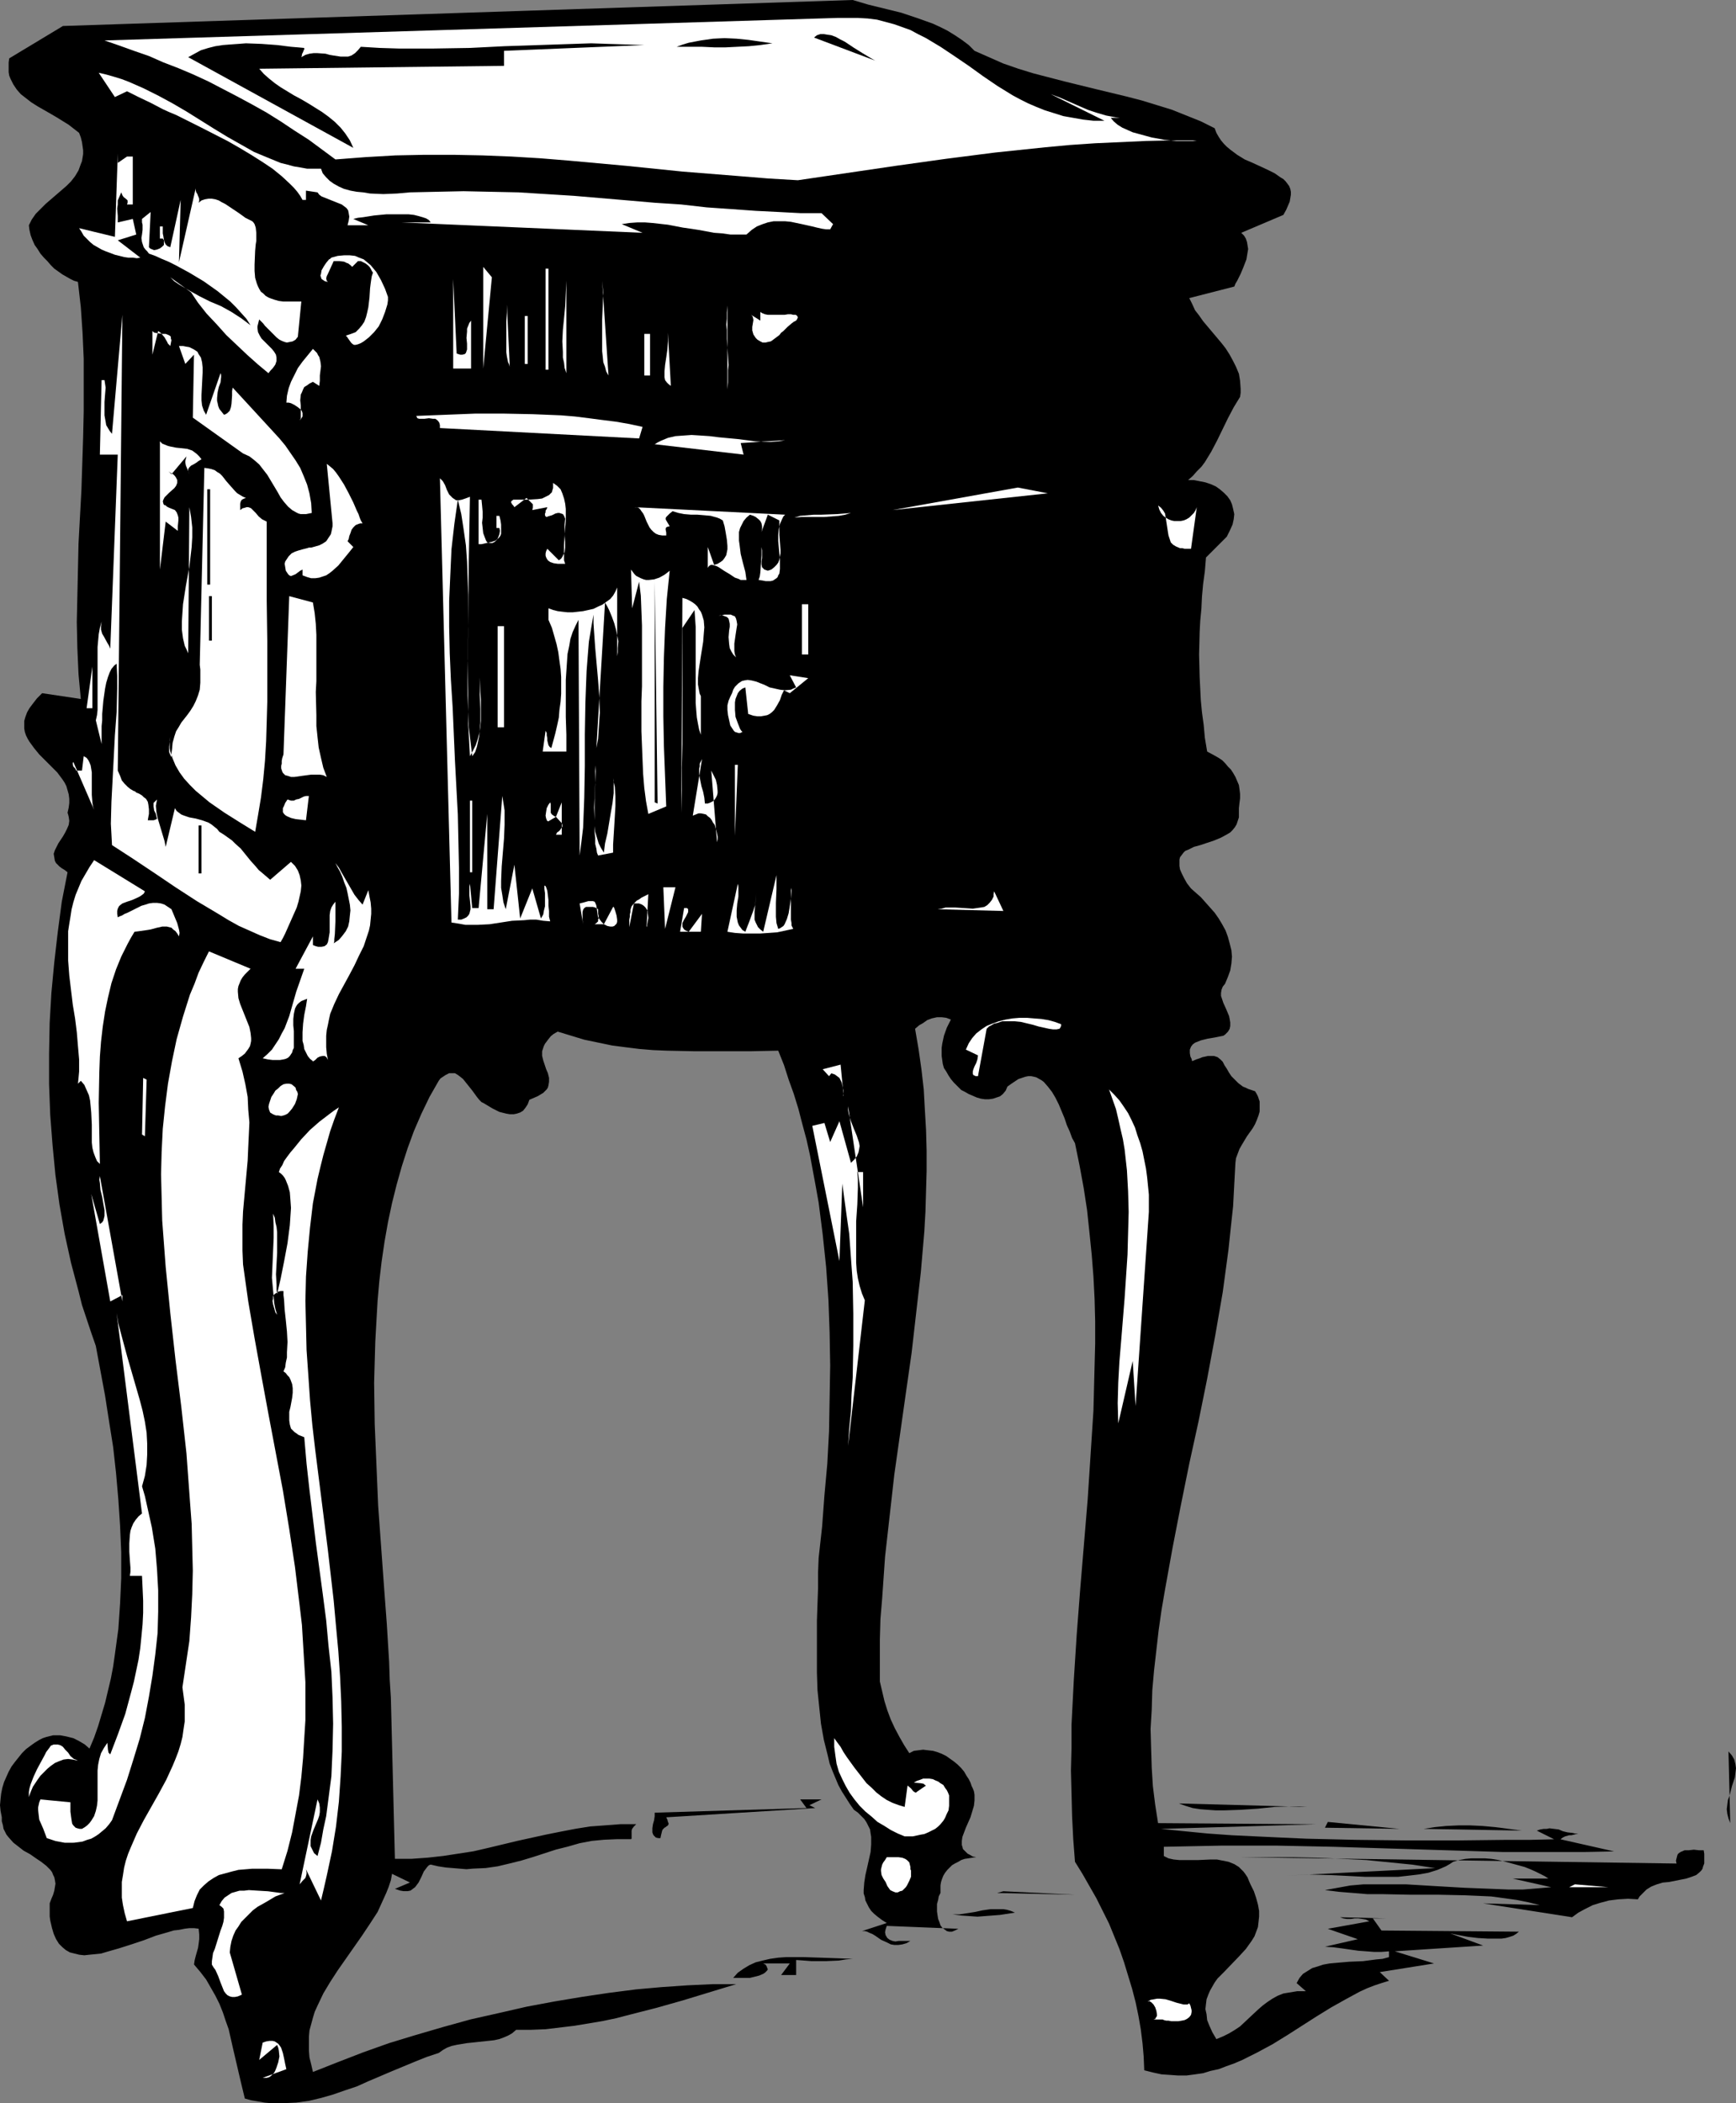 <?xml version="1.0" encoding="UTF-8" standalone="no"?>
<svg
   version="1.0"
   width="128.551mm"
   height="155.668mm"
   id="svg105"
   sodipodi:docname="Table with Drawers.wmf"
   xmlns:inkscape="http://www.inkscape.org/namespaces/inkscape"
   xmlns:sodipodi="http://sodipodi.sourceforge.net/DTD/sodipodi-0.dtd"
   xmlns="http://www.w3.org/2000/svg"
   xmlns:svg="http://www.w3.org/2000/svg">
  <rect width="100%" height="100%" fill="#808080" stroke="none"/>
  <sodipodi:namedview
     id="namedview105"
     pagecolor="#ffffff"
     bordercolor="#000000"
     borderopacity="0.25"
     inkscape:showpageshadow="2"
     inkscape:pageopacity="0.0"
     inkscape:pagecheckerboard="0"
     inkscape:deskcolor="#d1d1d1"
     inkscape:document-units="mm" />
  <defs
     id="defs1">
    <pattern
       id="WMFhbasepattern"
       patternUnits="userSpaceOnUse"
       width="6"
       height="6"
       x="0"
       y="0" />
  </defs>
  <path
     style="fill:#000000;fill-opacity:1;fill-rule:evenodd;stroke:none"
     d="m 272.742,14.22 4.039,1.778 4.039,1.778 4.201,1.454 4.201,1.293 4.363,1.131 4.363,1.131 8.564,2.101 8.725,2.101 4.363,1.131 4.201,1.293 4.201,1.293 4.039,1.616 4.039,1.616 3.878,1.939 0.485,1.293 0.646,1.131 0.646,0.97 0.808,0.97 0.808,0.808 0.969,0.808 1.939,1.454 2.1,1.293 2.262,0.97 2.1,0.97 2.1,0.97 1.939,0.97 1.616,1.131 0.808,0.485 0.646,0.646 0.485,0.646 0.485,0.646 0.323,0.808 0.162,0.808 v 0.808 l -0.162,0.97 -0.162,0.97 -0.485,1.131 -0.485,1.131 -0.808,1.454 -11.795,5.009 0.808,0.808 0.485,0.808 0.323,0.97 0.162,0.97 0.162,0.97 -0.162,0.97 -0.162,0.97 -0.162,0.97 -0.808,2.101 -0.808,1.939 -0.969,1.939 -0.485,0.808 -0.323,0.808 -12.603,3.232 0.808,1.616 0.808,1.778 1.131,1.454 1.131,1.616 2.585,3.07 2.585,3.07 1.131,1.454 1.131,1.778 0.969,1.778 0.808,1.616 0.808,1.939 0.323,1.939 0.162,2.262 v 1.131 l -0.162,1.131 -1.777,2.909 -1.616,3.07 -3.07,6.302 -1.616,3.07 -1.777,2.909 -0.969,1.293 -1.293,1.293 -1.131,1.293 -1.293,1.131 h 1.616 l 1.616,0.323 1.616,0.323 1.454,0.485 1.454,0.646 1.131,0.808 1.131,0.97 0.969,0.97 0.808,1.131 0.485,1.131 0.323,1.293 0.323,1.454 -0.162,1.454 -0.323,1.454 -0.808,1.778 -0.808,1.616 -5.817,5.817 -0.323,3.878 -0.485,3.555 -0.323,3.555 -0.162,3.393 -0.323,3.393 -0.162,3.07 -0.162,6.302 0.162,6.302 0.162,3.232 0.162,3.232 0.323,3.393 0.485,3.555 0.323,3.555 0.646,3.878 2.1,1.131 1.131,0.646 0.969,0.646 0.808,0.808 0.808,0.97 0.808,0.808 0.646,0.97 0.646,1.131 0.485,1.131 0.485,1.131 0.162,1.131 0.162,1.293 v 1.293 l -0.162,1.293 -0.162,1.454 v 1.293 1.293 l -0.323,0.97 -0.323,0.97 -0.485,0.808 -0.646,0.808 -0.646,0.646 -0.808,0.485 -1.777,0.97 -1.939,0.808 -1.939,0.646 -1.939,0.646 -1.777,0.485 -1.616,0.808 -0.808,0.323 -0.485,0.485 -0.485,0.646 -0.485,0.646 -0.162,0.646 v 0.808 0.97 l 0.162,0.97 0.485,1.131 0.646,1.293 0.808,1.454 1.131,1.454 1.454,1.293 1.293,1.131 1.293,1.454 1.293,1.454 1.293,1.454 1.131,1.616 0.969,1.616 0.969,1.778 0.646,1.778 0.485,1.778 0.485,1.939 0.162,1.778 -0.162,1.939 -0.323,1.939 -0.646,1.778 -0.808,1.939 -0.646,0.808 -0.323,0.808 -0.162,0.97 v 0.808 l 0.323,0.97 0.323,0.97 0.808,1.778 0.808,1.939 0.162,0.808 0.162,0.97 v 0.97 l -0.162,0.808 -0.485,0.808 -0.808,0.808 -0.485,0.323 -0.808,0.162 -0.808,0.162 -0.808,0.162 -1.939,0.323 -1.939,0.485 -0.808,0.323 -0.808,0.323 -0.646,0.485 -0.485,0.646 -0.323,0.808 v 0.97 l 0.162,0.97 0.323,0.646 0.162,0.646 1.131,-0.485 0.969,-0.323 0.808,-0.323 0.808,-0.162 0.646,-0.162 h 1.293 0.485 l 0.969,0.323 0.808,0.646 0.646,0.646 0.485,0.97 0.646,0.97 0.646,1.131 0.646,0.97 0.969,0.97 0.969,0.97 1.293,0.97 0.808,0.323 0.646,0.323 0.969,0.323 0.969,0.323 0.485,0.808 0.323,0.646 0.485,1.454 v 1.454 1.293 l -0.323,1.131 -0.485,1.293 -0.485,1.131 -0.646,1.131 -1.616,2.262 -1.454,2.424 -0.646,1.131 -0.485,1.293 -0.485,1.293 -0.162,1.293 -0.323,5.979 -0.323,6.14 -0.646,5.979 -0.646,6.14 -0.808,5.979 -0.808,5.979 -2.1,12.119 -2.262,12.119 -2.424,11.958 -2.585,11.796 -2.424,11.958 -2.262,11.635 -2.1,11.635 -0.969,5.656 -0.808,5.656 -0.646,5.656 -0.646,5.656 -0.485,5.494 -0.162,5.494 -0.323,5.333 0.162,5.494 0.162,5.332 0.323,5.171 0.646,5.171 0.808,5.171 44.272,0.323 -43.464,1.293 6.463,0.646 6.625,0.646 6.786,0.485 6.786,0.323 6.948,0.323 7.109,0.323 14.057,0.323 14.057,0.162 h 14.057 l 13.896,-0.162 h 6.625 l 6.625,-0.162 -4.847,-2.424 0.969,-0.323 0.969,-0.162 h 0.808 l 0.808,-0.162 1.293,0.162 1.293,0.162 1.131,0.485 1.293,0.323 1.454,0.162 0.646,0.162 h 0.969 l -0.646,0.162 -0.646,0.162 -0.646,0.162 h -0.646 l -1.131,0.323 -0.646,0.323 -0.646,0.485 15.027,3.393 -7.917,0.162 h -7.756 -15.673 l -15.673,-0.485 -15.673,-0.485 -15.835,-0.485 -15.673,-0.323 h -7.917 -7.917 l -8.079,0.162 -7.917,0.162 v 2.585 l 1.293,0.646 1.454,0.323 1.616,0.162 h 1.616 1.777 1.777 l 3.555,-0.162 h 1.777 l 1.616,0.323 1.616,0.323 1.616,0.646 1.293,0.808 0.646,0.646 0.646,0.646 0.485,0.646 0.646,0.97 0.323,0.808 0.485,1.131 0.969,1.939 0.646,1.939 0.485,1.778 0.323,1.778 v 1.616 l -0.162,1.454 -0.162,1.454 -0.485,1.293 -0.485,1.293 -0.808,1.293 -0.808,1.131 -0.808,1.131 -1.939,2.101 -4.039,4.201 -1.939,1.939 -0.808,1.131 -0.646,1.131 -0.646,1.131 -0.485,1.131 -0.485,1.293 -0.162,1.293 -0.162,1.454 0.323,1.454 0.162,1.616 0.646,1.616 0.808,1.778 1.131,1.939 1.939,-0.808 1.616,-0.808 1.616,-0.97 1.454,-0.97 2.585,-2.424 2.424,-2.262 1.293,-1.131 1.293,-0.97 1.454,-0.97 1.454,-0.808 1.616,-0.646 1.939,-0.323 1.939,-0.323 h 1.131 1.293 l -2.585,-2.262 0.808,-1.454 0.969,-1.131 1.293,-0.808 1.293,-0.808 1.616,-0.485 1.454,-0.485 1.777,-0.323 1.777,-0.162 3.716,-0.323 3.878,-0.162 3.716,-0.485 1.777,-0.162 1.777,-0.485 v -1.616 l -2.1,0.162 h -2.1 l -2.1,-0.162 -2.262,-0.162 -1.131,-0.162 -1.131,-0.162 -2.262,-0.323 -2.424,-0.323 -2.424,-0.162 9.21,-2.101 -8.402,-2.909 11.634,-2.101 -0.969,-0.485 -0.969,-0.162 -1.131,-0.162 h -1.131 l -0.969,0.162 h -1.131 l -0.969,-0.162 -0.969,-0.323 13.249,0.323 h -4.039 l 2.424,3.393 38.455,0.323 -0.808,0.646 -0.808,0.485 -0.969,0.323 -1.131,0.323 -1.131,0.162 h -1.293 -2.585 l -2.747,-0.162 -2.747,-0.323 -2.585,-0.485 -2.424,-0.485 9.21,3.393 -24.721,1.616 10.987,3.393 -15.188,2.424 2.585,2.424 -2.1,0.646 -1.939,0.646 -2.1,0.808 -2.1,0.97 -3.878,2.101 -4.039,2.262 -4.201,2.585 -4.039,2.585 -4.039,2.585 -4.201,2.585 -4.201,2.262 -4.201,2.101 -2.262,0.97 -2.262,0.808 -2.1,0.808 -2.262,0.485 -2.1,0.646 -2.262,0.323 -2.424,0.323 h -2.262 l -2.262,-0.162 -2.424,-0.162 -2.262,-0.485 -2.585,-0.646 -0.162,-3.878 -0.323,-3.717 -0.485,-3.878 -0.646,-3.717 -0.808,-3.878 -0.969,-3.717 -1.131,-3.717 -1.131,-3.717 -1.293,-3.717 -1.454,-3.555 -1.454,-3.555 -1.777,-3.555 -1.777,-3.555 -1.939,-3.393 -1.939,-3.393 -2.1,-3.393 -0.485,-6.302 -0.323,-6.464 -0.162,-6.464 -0.162,-6.302 0.162,-6.302 v -6.464 l 0.646,-12.604 0.808,-12.604 0.969,-12.604 2.1,-25.208 0.808,-12.443 0.808,-12.443 0.323,-12.604 0.162,-6.14 v -6.302 l -0.162,-6.14 -0.323,-6.302 -0.485,-6.14 -0.646,-6.302 -0.646,-6.14 -0.969,-6.302 -1.131,-6.14 -1.293,-6.302 -0.808,-1.454 -0.646,-1.778 -0.808,-1.778 -0.646,-1.939 -1.616,-3.878 -0.969,-1.939 -0.969,-1.616 -1.131,-1.454 -1.131,-1.293 -0.646,-0.485 -1.454,-0.808 -0.646,-0.162 -0.808,-0.162 h -0.808 l -0.808,0.162 -0.969,0.323 -0.969,0.323 -0.969,0.646 -0.969,0.646 -1.131,0.808 -0.485,1.131 -0.808,0.97 -0.808,0.646 -0.969,0.323 -0.969,0.323 -1.131,0.162 h -1.131 l -1.131,-0.162 -1.131,-0.323 -1.131,-0.485 -1.131,-0.485 -1.131,-0.646 -0.969,-0.485 -0.808,-0.808 -0.646,-0.646 -0.646,-0.646 -0.808,-0.97 -0.646,-0.97 -0.646,-1.131 -0.646,-0.97 -0.323,-1.131 -0.162,-1.131 -0.162,-1.131 v -2.262 l 0.162,-1.131 0.485,-2.262 0.808,-2.262 1.131,-2.262 -1.293,-0.485 -1.293,-0.162 h -1.293 l -1.454,0.323 -1.293,0.485 -1.131,0.808 -1.131,0.646 -1.131,0.97 0.969,5.656 0.808,5.656 0.646,5.656 0.323,5.817 0.323,5.494 0.162,5.817 v 5.656 l -0.162,5.656 -0.162,5.656 -0.323,5.656 -0.969,11.311 -1.293,11.311 -1.293,11.311 -1.616,11.311 -3.232,22.784 -1.293,11.473 -1.293,11.473 -0.808,11.635 -0.485,5.817 -0.162,5.656 v 5.979 5.817 l 0.646,2.747 0.646,2.747 0.808,2.585 0.969,2.585 1.131,2.424 1.293,2.424 1.293,2.262 1.454,2.262 1.293,-0.646 1.293,-0.162 1.293,-0.162 1.293,0.162 1.454,0.162 1.131,0.323 1.293,0.485 1.293,0.646 1.131,0.808 1.131,0.808 0.969,0.808 0.969,0.97 0.808,0.97 0.646,1.131 0.646,0.97 0.485,0.97 0.323,0.97 0.323,0.646 0.323,0.808 0.162,0.97 v 1.616 l -0.162,1.454 -0.485,1.616 -0.485,1.616 -1.293,2.909 -0.485,1.293 -0.485,1.293 -0.162,1.131 v 1.131 l 0.162,0.485 0.162,0.646 0.323,0.323 0.485,0.485 0.485,0.485 0.646,0.323 0.808,0.485 0.969,0.162 -1.131,0.162 -0.969,0.162 -1.131,0.162 -0.969,0.323 -0.808,0.485 -0.969,0.485 -0.808,0.485 -0.646,0.646 -0.646,0.646 -0.646,0.808 -0.485,0.808 -0.323,0.808 -0.323,0.97 -0.162,0.97 v 0.97 1.131 l -0.485,0.97 -0.162,0.97 -0.323,1.131 v 1.131 0.97 l 0.162,1.131 0.162,0.97 0.323,0.808 0.323,0.97 0.485,0.646 0.646,0.485 0.646,0.485 0.646,0.162 h 0.808 l 0.808,-0.323 0.969,-0.485 -20.036,-0.808 -0.162,0.485 -0.162,0.485 -0.162,0.808 0.162,0.808 0.485,0.808 0.646,0.485 0.808,0.323 0.808,0.162 0.969,-0.162 h 3.232 l -1.131,0.646 -1.131,0.323 -1.131,0.162 h -1.131 l -0.969,-0.162 -0.969,-0.485 -1.777,-0.808 -1.616,-1.131 -0.808,-0.485 -0.808,-0.323 -0.646,-0.323 -0.646,-0.162 h -0.808 l -0.485,0.162 7.433,-2.424 -1.293,-0.808 -1.293,-0.97 -0.969,-0.808 -0.808,-0.808 -0.646,-0.97 -0.485,-0.97 -0.485,-0.97 -0.162,-0.97 -0.323,-0.97 v -0.97 l 0.162,-2.101 0.323,-2.101 0.485,-2.101 0.969,-4.363 0.162,-2.101 v -2.101 l -0.162,-0.97 -0.162,-1.131 -0.485,-0.97 -0.485,-0.97 -0.646,-0.97 -0.808,-0.808 -0.969,-0.97 -1.131,-0.808 -1.131,-1.616 -1.131,-1.778 -1.131,-1.778 -0.969,-1.778 -0.808,-1.939 -0.808,-1.939 -0.808,-2.101 -0.485,-2.101 -1.131,-4.525 -0.808,-4.525 -0.485,-4.686 -0.485,-4.686 -0.162,-5.009 v -4.848 -4.848 -4.686 l 0.162,-4.686 0.162,-4.525 v -4.363 l 0.162,-4.04 0.969,-8.726 0.646,-8.726 0.808,-8.888 0.485,-9.049 0.162,-9.211 0.162,-9.211 -0.162,-9.211 -0.323,-9.049 -0.646,-9.211 -0.969,-9.211 -1.131,-8.888 -0.808,-4.525 -0.808,-4.363 -0.808,-4.363 -0.969,-4.363 -1.131,-4.201 -1.131,-4.363 -1.293,-4.201 -1.454,-4.04 -1.293,-4.04 -1.616,-4.04 -7.756,0.162 h -7.917 -7.756 l -7.756,-0.162 -3.878,-0.162 -3.878,-0.323 -3.878,-0.485 -3.716,-0.485 -3.878,-0.808 -3.878,-0.808 -3.716,-1.131 -3.716,-1.131 -1.131,0.646 -0.808,0.646 -0.646,0.808 -0.485,0.646 -0.485,0.646 -0.323,0.646 -0.485,1.454 v 1.293 l 0.323,1.293 0.808,2.424 0.485,1.131 0.323,1.293 v 1.131 l -0.162,0.97 -0.162,0.646 -0.323,0.485 -0.485,0.485 -0.485,0.485 -0.808,0.485 -0.808,0.485 -1.131,0.485 -1.131,0.485 -0.485,1.293 -0.646,0.97 -0.646,0.808 -0.808,0.485 -0.969,0.323 -0.808,0.162 h -1.131 l -0.969,-0.162 -1.939,-0.485 -1.939,-0.97 -1.616,-0.97 -0.808,-0.485 -0.646,-0.323 -0.646,-0.646 -0.646,-0.808 -1.293,-1.778 -1.293,-1.616 -1.293,-1.616 -0.808,-0.646 -0.646,-0.485 -0.808,-0.485 h -0.808 -0.808 l -0.969,0.485 -0.969,0.646 -0.485,0.323 -0.485,0.646 -2.585,4.525 -2.262,4.686 -2.1,4.848 -1.777,4.848 -1.616,5.009 -1.454,5.171 -1.293,5.171 -1.131,5.333 -0.969,5.494 -0.808,5.494 -0.646,5.494 -0.485,5.494 -0.323,5.656 -0.323,5.817 -0.162,5.656 -0.162,5.817 0.162,11.473 0.485,11.473 0.485,11.473 0.808,11.15 0.808,11.15 0.808,10.827 0.323,5.333 0.323,5.171 0.162,5.009 0.323,5.009 1.131,45.084 h 4.686 l 4.524,-0.323 4.363,-0.485 4.201,-0.646 4.201,-0.646 4.201,-0.97 8.079,-1.939 8.079,-1.778 4.039,-0.808 4.201,-0.808 4.039,-0.646 4.363,-0.323 4.201,-0.323 h 4.363 l -0.323,0.323 -0.323,0.323 -0.485,0.646 -0.162,0.485 v 1.293 0.646 0.323 l -0.162,0.162 h -1.939 -1.939 l -3.716,0.162 -3.393,0.323 -3.393,0.646 -3.393,0.97 -3.232,0.808 -6.463,2.101 -3.232,0.97 -3.232,0.808 -3.393,0.808 -3.393,0.485 -3.555,0.162 -1.777,0.162 -1.939,-0.162 -1.939,-0.162 -1.939,-0.162 -2.1,-0.323 -2.1,-0.485 -0.485,0.162 -0.485,0.485 -0.969,1.293 -0.646,1.454 -0.808,1.616 -0.485,0.646 -0.485,0.646 -0.646,0.485 -0.646,0.485 -0.808,0.162 h -1.131 l -0.969,-0.162 -1.454,-0.485 4.201,-1.778 -5.009,-2.424 -0.323,1.778 -0.646,1.939 -0.646,1.616 -0.808,1.778 -1.616,3.555 -2.1,3.232 -2.262,3.393 -2.262,3.232 -2.262,3.232 -2.262,3.232 -2.1,3.232 -1.939,3.232 -1.616,3.393 -0.808,1.778 -0.485,1.616 -0.485,1.778 -0.485,1.778 -0.162,1.778 v 1.939 1.939 l 0.162,1.939 0.485,1.939 0.485,2.101 6.948,-2.747 7.109,-2.747 7.271,-2.585 7.433,-2.262 7.756,-2.262 7.594,-2.101 7.917,-1.778 7.756,-1.778 7.756,-1.454 7.756,-1.293 7.594,-1.131 7.594,-0.97 7.271,-0.646 7.109,-0.485 6.948,-0.323 h 3.393 3.232 l -7.433,2.262 -7.433,2.262 -7.433,2.101 -7.594,1.939 -3.716,0.97 -3.878,0.808 -3.878,0.646 -3.878,0.646 -4.039,0.485 -4.039,0.485 -4.039,0.162 h -4.201 l -1.131,0.97 -1.131,0.646 -1.131,0.485 -1.293,0.485 -1.454,0.323 -1.454,0.162 -3.07,0.323 -1.454,0.162 -1.616,0.162 -2.908,0.485 -1.454,0.323 -1.293,0.485 -1.131,0.646 -1.131,0.808 -3.393,1.131 -3.232,1.293 -6.625,2.747 -6.463,2.747 -3.232,1.454 -3.393,1.131 -3.232,1.131 -3.393,0.97 -3.393,0.808 -3.555,0.485 -3.555,0.162 h -3.555 l -1.777,-0.162 -1.777,-0.323 -1.939,-0.323 -1.777,-0.485 -1.131,-4.686 -1.131,-4.848 -1.131,-4.848 -1.131,-5.009 -0.808,-2.262 -0.808,-2.424 -0.969,-2.424 -1.131,-2.262 -1.293,-2.262 -1.293,-2.262 -1.616,-2.101 -1.777,-2.101 0.162,-1.131 0.323,-1.293 0.646,-2.262 0.162,-1.131 0.162,-1.293 v -1.293 l -0.162,-1.616 -1.293,-0.162 h -1.293 l -1.293,0.162 -1.616,0.323 -1.454,0.162 -1.616,0.485 -3.393,0.97 -3.393,1.293 -3.393,1.131 -3.555,1.131 -3.393,0.97 -1.616,0.485 -1.616,0.162 -1.616,0.162 -1.454,0.162 -1.454,-0.162 -1.293,-0.323 -1.293,-0.323 -1.131,-0.646 -0.969,-0.808 -0.969,-0.97 -0.808,-1.293 -0.646,-1.454 -0.485,-1.616 -0.485,-2.101 -0.162,-1.131 v -1.131 -1.293 -1.293 l 0.485,-1.293 0.485,-1.131 0.323,-1.131 0.162,-0.97 0.162,-0.97 -0.162,-0.97 -0.162,-0.808 -0.323,-0.646 -0.323,-0.808 -0.485,-0.646 -1.131,-1.131 -1.454,-1.131 -1.454,-0.97 -1.616,-1.131 -1.777,-0.97 -1.454,-1.131 -1.454,-1.131 -1.293,-1.454 -0.646,-0.808 -0.808,-1.616 -0.162,-0.97 -0.323,-1.131 v -1.131 L 0.162,506.588 0,504.972 l 0.162,-1.778 0.162,-1.454 0.323,-1.616 0.485,-1.616 0.646,-1.454 0.646,-1.454 0.808,-1.454 0.969,-1.293 1.939,-2.424 1.131,-1.131 1.293,-0.97 1.131,-0.808 1.293,-0.808 0.969,-0.485 0.969,-0.323 1.939,-0.485 h 1.939 l 1.777,0.323 1.939,0.485 1.616,0.808 1.616,0.97 1.293,1.131 1.293,-3.07 1.131,-3.232 0.969,-3.232 0.969,-3.232 0.808,-3.393 0.808,-3.393 0.646,-3.393 0.485,-3.393 0.485,-3.555 0.485,-3.555 0.485,-7.11 0.323,-7.11 v -7.272 l -0.323,-7.433 -0.485,-7.272 -0.646,-7.433 -0.808,-7.272 -1.131,-7.11 -1.131,-7.272 -1.293,-6.948 -1.293,-6.948 -1.293,-3.717 -1.293,-3.878 -1.293,-3.878 -0.969,-3.878 -2.1,-7.918 -1.777,-8.08 -1.454,-8.241 -1.131,-8.241 -0.808,-8.403 -0.646,-8.403 -0.323,-8.564 v -8.564 l 0.162,-8.564 0.485,-8.403 0.808,-8.564 0.969,-8.403 1.131,-8.564 1.616,-8.241 -0.808,-0.646 -0.808,-0.485 -0.646,-0.485 -0.485,-0.485 -0.485,-0.485 -0.323,-0.646 -0.162,-0.97 -0.162,-0.97 0.323,-0.97 0.485,-0.97 0.485,-0.97 1.293,-1.939 0.646,-1.131 0.485,-0.97 0.485,-1.131 0.162,-1.131 -0.162,-1.131 -0.162,-0.646 -0.162,-0.485 0.323,-1.454 0.162,-1.293 v -1.131 l -0.162,-1.293 -0.323,-1.131 -0.323,-1.131 -0.485,-0.97 -0.646,-0.97 -1.454,-1.939 -1.616,-1.616 L 10.987,211.038 9.533,209.261 8.24,207.483 7.756,206.675 7.271,205.705 6.948,204.736 6.786,203.766 v -1.131 -0.97 l 0.323,-1.131 0.485,-1.293 0.646,-1.131 0.969,-1.293 1.131,-1.454 1.454,-1.454 10.826,1.616 -0.646,-6.948 -0.323,-7.272 -0.162,-7.272 0.162,-7.272 0.162,-7.272 0.162,-7.433 0.808,-14.866 0.485,-14.866 0.162,-7.272 v -7.433 -7.272 L 23.105,93.076 22.621,85.966 21.813,78.856 20.682,78.533 19.712,78.049 18.581,77.402 17.45,76.756 16.319,75.948 15.188,75.14 14.219,74.17 13.249,73.039 12.28,72.07 11.31,70.939 10.502,69.646 9.695,68.515 9.048,67.06 8.564,65.768 8.24,64.313 8.079,63.021 l 0.808,-1.616 1.131,-1.616 1.293,-1.293 1.454,-1.454 5.817,-5.009 1.293,-1.293 1.131,-1.454 0.969,-1.616 0.646,-1.778 0.323,-0.808 0.162,-0.97 0.162,-0.97 V 42.014 L 23.105,40.883 22.944,39.751 22.621,38.459 22.136,37.166 20.682,36.035 19.228,34.904 15.835,32.803 13.896,31.672 10.502,29.733 8.725,28.602 7.271,27.47 5.817,26.339 4.686,25.047 3.716,23.592 2.908,21.976 2.585,21.168 2.424,20.199 V 19.391 18.421 17.452 L 2.585,16.321 17.612,7.272 238.649,0 l 4.363,1.293 9.21,2.262 4.363,1.454 2.262,0.808 2.262,0.808 2.1,0.97 1.939,0.97 2.1,1.293 1.939,1.293 1.939,1.454 z"
     id="path1" />
  <path
     style="fill:#ffffff;fill-opacity:1;fill-rule:evenodd;stroke:none"
     d="m 309.096,33.773 -15.027,-7.433 2.585,0.97 2.585,1.131 5.17,2.262 2.424,0.808 2.747,0.808 2.585,0.485 1.293,0.162 h 1.454 -4.039 l 0.808,0.97 1.131,0.97 1.293,0.808 1.454,0.646 1.454,0.646 1.777,0.485 1.777,0.485 1.777,0.485 3.555,0.646 1.777,0.162 1.616,0.162 h 1.616 1.616 1.293 l 1.131,-0.162 h -7.109 l -7.109,0.162 -7.109,0.323 -7.109,0.323 -7.109,0.485 -6.948,0.646 -13.896,1.454 -13.896,1.778 -13.896,1.939 -27.468,4.04 -8.24,-0.485 -7.917,-0.646 -16.158,-1.293 -7.917,-0.808 -7.917,-0.808 -15.996,-1.454 -7.917,-0.646 -8.079,-0.485 -8.079,-0.323 -8.079,-0.162 h -8.24 l -8.079,0.162 -8.402,0.485 -8.402,0.646 -3.716,-2.747 -3.716,-2.747 -4.039,-2.585 -3.878,-2.585 -3.878,-2.424 -4.039,-2.262 -4.201,-2.262 -4.039,-2.101 -4.039,-2.101 -4.201,-1.939 -4.201,-1.778 -4.201,-1.616 -4.039,-1.778 -4.201,-1.454 -4.039,-1.454 -4.201,-1.454 205.203,-6.302 h 2.908 2.747 l 2.747,0.162 2.585,0.323 2.424,0.646 2.424,0.646 2.262,0.808 2.262,0.808 2.1,1.131 2.262,1.131 4.039,2.424 3.878,2.585 4.039,2.747 4.039,2.909 4.039,2.747 4.201,2.585 2.1,1.131 2.262,1.131 2.262,0.97 2.424,0.97 2.585,0.808 2.585,0.808 2.747,0.485 2.747,0.485 2.908,0.323 z"
     id="path2" />
  <path
     style="fill:#000000;fill-opacity:1;fill-rule:evenodd;stroke:none"
     d="m 246.243,17.452 -18.42,-6.948 0.808,-0.646 0.969,-0.323 h 0.969 l 0.969,0.162 1.131,0.162 1.293,0.485 1.131,0.646 1.293,0.646 2.424,1.616 2.585,1.616 2.424,1.454 1.131,0.646 z"
     id="path3" />
  <path
     style="fill:#000000;fill-opacity:1;fill-rule:evenodd;stroke:none"
     d="m 216.19,12.119 -3.393,0.485 -3.232,0.323 -3.232,0.162 -3.232,0.162 h -3.232 l -3.393,-0.162 h -3.393 -3.716 l 1.777,-0.646 1.616,-0.485 3.393,-0.646 3.393,-0.485 3.232,-0.162 3.393,0.162 3.232,0.323 3.393,0.485 z"
     id="path4" />
  <path
     style="fill:#000000;fill-opacity:1;fill-rule:evenodd;stroke:none"
     d="m 141.057,14.22 v 4.201 l -68.509,0.808 1.293,1.454 1.454,1.293 1.616,1.293 1.616,1.131 3.716,2.262 2.1,1.131 1.939,1.131 3.878,2.424 1.777,1.293 1.777,1.454 1.616,1.616 1.293,1.616 1.293,1.939 0.969,2.101 v 0 l -46.211,-25.37 1.777,-0.97 1.777,-0.97 2.1,-0.646 1.939,-0.485 2.1,-0.323 2.1,-0.162 2.262,-0.162 2.1,-0.162 4.363,0.162 4.363,0.323 3.878,0.485 1.939,0.162 1.777,0.162 v 0.485 l -0.162,0.162 -0.162,0.485 -0.323,0.646 v 0.323 l -0.162,0.485 1.131,-0.646 1.131,-0.323 1.131,-0.162 h 1.131 l 2.262,0.162 1.131,0.323 0.969,0.162 2.1,0.323 h 1.131 0.969 l 0.969,-0.323 0.969,-0.646 0.808,-0.808 0.808,-0.97 5.332,0.323 5.17,0.162 h 5.009 5.009 l 10.018,-0.162 9.695,-0.485 9.695,-0.323 9.695,-0.323 4.847,-0.162 4.847,0.162 5.009,0.162 5.009,0.162 z"
     id="path5" />
  <path
     style="fill:#ffffff;fill-opacity:1;fill-rule:evenodd;stroke:none"
     d="m 89.837,47.185 0.485,1.293 0.969,1.131 0.969,0.97 1.131,0.808 1.454,0.808 1.454,0.646 1.777,0.485 1.777,0.323 1.777,0.162 1.939,0.323 3.716,0.162 3.878,-0.162 3.555,-0.323 7.433,-0.162 7.594,-0.162 7.594,0.162 7.756,0.162 7.756,0.485 7.756,0.485 7.594,0.646 7.594,0.646 7.433,0.646 7.433,0.485 7.109,0.808 6.948,0.485 6.786,0.485 6.463,0.323 3.07,0.162 3.07,0.162 h 2.908 2.908 l 3.232,3.07 -0.808,1.454 h -1.131 l -1.131,-0.162 -1.454,-0.323 -1.293,-0.323 -2.908,-0.646 -3.07,-0.646 -1.616,-0.162 h -1.616 -1.616 l -1.616,0.323 -1.454,0.485 -1.616,0.646 -1.454,0.97 -1.454,1.293 h -2.262 -2.262 l -2.262,-0.323 -2.262,-0.162 -4.363,-0.808 -2.1,-0.323 -2.262,-0.323 -4.201,-0.808 -4.363,-0.485 -2.1,-0.162 h -2.1 l -2.262,0.162 -2.1,0.323 5.817,2.424 -67.539,-2.909 h 8.24 l -0.485,-0.646 -0.808,-0.485 -0.969,-0.323 -1.131,-0.323 -1.293,-0.323 -1.454,-0.162 h -1.454 -1.616 -3.232 l -3.393,0.323 -3.07,0.485 -1.454,0.162 -1.293,0.323 4.201,1.778 h -5.817 l 0.323,-1.293 0.162,-1.131 -0.162,-0.97 -0.162,-0.808 -0.485,-0.646 -0.646,-0.485 -0.646,-0.485 -0.808,-0.323 -1.616,-0.646 -1.616,-0.646 -1.616,-0.646 -0.646,-0.485 -0.485,-0.646 -3.232,-0.485 v 2.585 h -0.969 l -0.646,-1.131 -0.808,-1.131 -0.969,-1.131 -1.131,-1.131 -2.262,-2.101 -2.585,-2.101 -2.908,-1.939 -3.07,-1.939 -3.232,-1.939 -3.393,-1.939 -7.271,-3.717 -7.109,-3.555 -1.939,-0.808 -1.777,-0.808 -3.393,-1.778 -3.393,-1.616 -3.232,-1.616 -3.393,1.616 -4.524,-6.787 2.1,0.485 2.262,0.646 2.1,0.646 2.1,0.808 4.039,1.778 4.201,2.101 3.878,2.101 3.878,2.262 3.878,2.424 3.878,2.424 3.716,2.262 3.716,2.101 3.716,2.101 3.878,1.616 3.555,1.454 1.939,0.485 1.777,0.485 1.939,0.323 1.777,0.323 h 1.939 z"
     id="path6" />
  <path
     style="fill:#ffffff;fill-opacity:1;fill-rule:evenodd;stroke:none"
     d="m 35.547,43.791 h 1.616 v 13.412 h -1.616 l 0.162,-0.485 V 56.395 56.072 l -0.323,-0.323 -0.808,-0.646 -0.323,-0.485 -0.323,-0.808 -0.485,1.131 -0.485,1.131 v 1.131 l -0.162,1.131 0.162,2.101 v 0.97 0.808 l 4.201,-0.97 0.969,4.363 -5.17,1.616 6.301,4.848 -0.969,0.162 -1.131,-0.162 h -1.293 l -1.131,-0.162 -2.585,-0.646 -2.585,-0.97 -1.131,-0.485 -1.131,-0.646 -1.131,-0.646 -0.969,-0.808 -0.969,-0.97 -0.808,-0.808 -0.646,-1.131 -0.646,-0.97 10.018,2.424 0.808,-23.269 v 2.585 z"
     id="path7" />
  <path
     style="fill:#ffffff;fill-opacity:1;fill-rule:evenodd;stroke:none"
     d="m 55.582,56.718 0.808,-0.646 0.969,-0.323 0.969,-0.162 h 0.969 l 0.969,0.162 0.969,0.323 0.808,0.485 0.969,0.485 1.939,1.293 0.969,0.646 0.969,0.646 1.777,1.293 0.969,0.485 0.969,0.485 0.323,0.323 0.323,0.485 0.162,0.485 0.162,0.485 0.162,1.454 v 1.454 0.808 l -0.162,0.97 -0.162,1.778 -0.162,3.878 v 1.778 l 0.162,1.939 0.485,1.616 0.323,0.808 0.323,0.646 0.485,0.808 0.646,0.485 0.646,0.646 0.808,0.485 0.808,0.323 0.969,0.323 1.131,0.323 1.293,0.162 h 5.009 l -0.969,9.857 -0.646,0.808 -0.808,0.485 -0.808,0.162 -0.808,0.162 -0.646,-0.162 -0.808,-0.323 -0.646,-0.323 -0.808,-0.646 -1.293,-1.293 -1.293,-1.293 -0.646,-0.646 -0.485,-0.646 -0.646,-0.646 -0.485,-0.485 -0.162,0.646 -0.162,0.646 -0.162,0.646 v 0.485 l 0.162,1.131 0.485,0.97 0.485,0.808 0.808,0.808 0.646,0.646 1.454,1.454 0.646,0.808 0.485,0.808 0.162,0.808 v 0.97 l -0.162,0.485 -0.162,0.485 -0.323,0.485 -0.485,0.646 -0.485,0.485 -0.646,0.808 -2.908,-2.424 -2.908,-2.585 -2.908,-2.747 -3.07,-2.909 -2.747,-3.07 -2.747,-2.909 -2.424,-3.07 -0.969,-1.454 -0.969,-1.454 -5.817,-4.201 1.131,1.131 1.454,0.97 2.747,1.616 2.908,1.616 2.908,1.454 3.07,1.293 2.908,1.616 2.747,1.778 1.293,0.97 1.293,0.97 -1.131,-1.778 -1.454,-1.616 -1.454,-1.616 -1.616,-1.616 -1.777,-1.454 -1.777,-1.454 -3.878,-2.747 -4.039,-2.424 -3.878,-2.101 -1.939,-0.97 -1.939,-0.808 -1.777,-0.808 -1.777,-0.646 -0.485,-0.646 -0.485,-0.485 -0.485,-0.646 -0.162,-0.485 -0.323,-0.97 -0.162,-1.131 0.162,-0.97 0.162,-1.293 v -1.454 l -0.162,-0.646 v -0.97 l 2.424,-1.939 -0.485,9.857 0.323,0.323 0.323,0.162 0.808,0.323 0.808,-0.162 0.808,-0.323 0.646,-0.485 0.485,-0.485 v -0.485 -0.323 -0.485 l -0.323,-0.485 h -0.808 v -3.393 h 0.808 v 1.939 l 0.162,0.808 0.162,0.97 0.162,0.646 0.323,0.646 0.485,0.485 0.808,0.323 2.908,-13.25 -0.485,17.452 4.686,-20.684 v 0.485 l 0.162,0.646 0.323,0.485 0.162,0.485 0.162,0.323 0.162,0.485 v 0.646 z"
     id="path8" />
  <path
     style="fill:#ffffff;fill-opacity:1;fill-rule:evenodd;stroke:none"
     d="m 108.58,83.058 v 0.97 l -0.162,1.131 -0.646,2.101 -0.808,2.101 -0.969,1.939 -1.293,1.616 -1.454,1.454 -1.454,1.131 -0.808,0.485 -0.808,0.323 -0.646,0.162 h -0.485 l -0.485,-0.323 -0.323,-0.323 -0.808,-1.131 -0.323,-0.485 -0.323,-0.323 1.454,-0.485 1.293,-0.485 0.969,-0.97 0.808,-0.97 0.646,-0.97 0.485,-1.293 0.323,-1.293 0.323,-1.454 0.323,-2.747 0.162,-2.585 0.162,-1.293 0.162,-1.131 0.162,-0.97 0.323,-0.97 -0.323,-0.485 -0.323,-0.646 -0.323,-0.485 -0.485,-0.485 -0.646,-0.485 -0.646,-0.323 -0.646,-0.323 h -0.808 L 98.562,74.655 98.077,74.17 97.431,73.686 96.946,73.524 96.3,73.201 95.007,73.039 h -1.616 l -0.808,1.778 -0.808,1.778 -0.323,0.646 -0.162,0.646 0.162,0.646 0.323,0.323 -0.808,-0.162 -0.485,-0.323 -0.485,-0.323 -0.162,-0.485 -0.162,-0.485 0.162,-0.485 0.162,-0.97 0.646,-1.131 0.646,-0.97 0.808,-0.97 0.323,-0.162 0.323,-0.323 1.777,-0.485 1.777,-0.162 h 1.616 l 1.454,0.162 1.131,0.485 1.293,0.485 0.969,0.808 0.969,0.808 0.808,0.97 0.808,0.97 0.646,1.131 0.646,1.131 1.131,2.424 z"
     id="path9" />
  <path
     style="fill:#ffffff;fill-opacity:1;fill-rule:evenodd;stroke:none"
     d="M 135.24,103.095 V 74.655 l 2.424,2.909 z"
     id="path10" />
  <path
     style="fill:#ffffff;fill-opacity:1;fill-rule:evenodd;stroke:none"
     d="m 152.69,75.14 h 0.808 v 28.278 h -0.808 z"
     id="path11" />
  <path
     style="fill:#ffffff;fill-opacity:1;fill-rule:evenodd;stroke:none"
     d="m 127.807,98.894 0.969,0.323 h 0.646 l 0.646,-0.162 0.323,-0.323 0.162,-0.485 0.162,-0.485 v -1.616 l -0.162,-1.616 0.162,-1.778 v -0.808 l 0.323,-0.808 0.323,-0.808 0.485,-0.646 v 13.412 h -5.009 V 78.049 Z"
     id="path12" />
  <path
     style="fill:#ffffff;fill-opacity:1;fill-rule:evenodd;stroke:none"
     d="m 158.507,104.388 -0.485,-1.454 -0.162,-1.454 -0.323,-1.454 v -1.616 l -0.162,-2.909 0.162,-3.232 0.323,-3.232 0.323,-3.393 0.162,-3.555 0.162,-3.555 z"
     id="path13" />
  <path
     style="fill:#ffffff;fill-opacity:1;fill-rule:evenodd;stroke:none"
     d="m 170.302,105.034 -0.646,-1.131 -0.323,-1.293 -0.485,-1.293 -0.162,-1.616 -0.162,-1.454 v -1.778 -3.393 -3.717 l 0.162,-3.717 0.162,-3.717 -0.323,-3.393 z"
     id="path14" />
  <path
     style="fill:#ffffff;fill-opacity:1;fill-rule:evenodd;stroke:none"
     d="m 142.672,102.61 -0.162,-0.646 -0.323,-0.646 -0.162,-0.808 -0.162,-0.808 -0.162,-1.131 v -1.131 -2.262 -5.171 l 0.162,-2.585 v -2.262 z"
     id="path15" />
  <path
     style="fill:#ffffff;fill-opacity:1;fill-rule:evenodd;stroke:none"
     d="M 203.587,108.912 V 85.482 l -0.162,1.939 v 1.778 l -0.162,1.616 0.162,1.454 v 2.585 l 0.162,2.424 0.162,2.262 0.162,2.585 -0.162,1.454 v 1.616 1.778 z"
     id="path16" />
  <path
     style="fill:#ffffff;fill-opacity:1;fill-rule:evenodd;stroke:none"
     d="m 222.814,89.683 -0.646,0.323 -0.646,0.485 -1.131,0.97 -1.131,1.131 -0.646,0.485 -0.485,0.646 -1.293,0.97 -0.646,0.485 -0.485,0.323 -0.808,0.162 -0.646,0.162 h -0.808 l -0.646,-0.323 -0.808,-0.485 -0.485,-0.485 -0.323,-0.485 -0.323,-0.485 -0.323,-1.131 v -0.97 l 0.162,-0.97 0.162,-0.97 -0.162,-0.808 -0.162,-0.323 -0.323,-0.323 2.585,1.616 v -2.424 l 0.485,0.323 0.808,0.323 0.808,0.162 h 0.808 1.939 1.939 l 0.969,-0.162 h 0.808 l 0.646,0.162 h 0.646 l 0.323,0.162 0.323,0.485 -0.162,0.485 z"
     id="path17" />
  <path
     style="fill:#ffffff;fill-opacity:1;fill-rule:evenodd;stroke:none"
     d="m 162.708,87.582 1.777,17.452 z"
     id="path18" />
  <path
     style="fill:#ffffff;fill-opacity:1;fill-rule:evenodd;stroke:none"
     d="m 146.873,88.39 h 0.808 v 13.412 h -0.808 z"
     id="path19" />
  <path
     style="fill:#ffffff;fill-opacity:1;fill-rule:evenodd;stroke:none"
     d="m 32.962,215.563 0.646,1.454 0.485,1.293 0.808,0.97 0.808,0.808 0.808,0.646 0.808,0.485 0.485,0.162 0.323,0.323 0.808,0.323 0.808,0.485 0.485,0.485 0.646,0.485 0.485,0.808 0.162,0.808 0.162,1.293 v 0.646 0.646 l -0.162,0.808 -0.162,0.97 h 0.969 0.646 l 0.485,-0.162 0.323,-0.162 0.162,-0.162 -0.162,-0.485 -0.162,-0.808 -0.485,-0.97 -0.162,-1.131 v -0.485 -0.485 l 0.485,-0.485 0.485,-0.485 -0.323,1.778 0.162,1.778 0.323,1.616 0.485,1.616 0.485,1.616 0.485,1.616 0.485,1.616 0.323,1.616 2.585,-10.827 0.485,0.808 0.646,0.485 0.646,0.485 0.808,0.323 1.454,0.485 1.777,0.323 1.777,0.485 1.777,0.646 0.808,0.485 0.808,0.646 0.808,0.646 0.646,0.808 1.293,0.808 1.131,0.808 1.131,0.808 0.808,0.808 1.616,1.454 2.747,3.393 1.454,1.616 0.808,0.97 0.969,0.808 1.131,0.97 1.131,0.97 5.817,-5.009 1.131,1.131 0.808,1.293 0.485,1.293 0.323,1.454 0.162,1.454 -0.162,1.616 -0.323,1.454 -0.323,1.454 -0.485,1.616 -0.646,1.454 -1.293,2.909 -0.646,1.454 -0.646,1.454 -0.646,1.293 -0.646,1.131 -2.908,-0.808 -2.908,-1.131 -2.908,-1.293 -2.908,-1.293 -2.908,-1.616 -2.908,-1.778 -5.978,-3.555 -5.978,-3.878 -5.978,-4.04 -5.817,-3.878 -5.978,-3.878 -0.162,-3.07 -0.162,-2.909 0.162,-6.14 0.323,-6.14 0.323,-6.14 0.323,-6.302 0.485,-6.464 0.162,-6.625 v -3.555 l -0.162,-3.393 -0.646,0.485 -0.808,0.97 -0.485,0.97 -0.485,1.293 -0.485,1.616 -0.323,1.616 -0.485,3.393 -0.323,3.717 v 1.778 l -0.162,1.616 v 1.454 3.555 l -1.616,-6.625 0.323,-1.454 0.162,-1.454 v -3.232 -3.393 -1.778 -1.939 -3.555 -3.717 l 0.323,-3.555 0.323,-1.778 0.485,-1.778 -0.162,1.293 v 0.97 l 0.323,1.131 0.485,0.808 0.969,1.778 0.485,0.808 0.323,0.808 2.1,-54.295 h -5.009 l 0.485,-20.845 h 0.808 l 0.323,2.101 -0.162,1.939 -0.162,2.101 v 1.939 1.778 l 0.323,1.778 0.162,0.97 0.485,0.808 0.485,0.808 0.646,0.808 2.908,-33.288 z"
     id="path20" />
  <path
     style="fill:#ffffff;fill-opacity:1;fill-rule:evenodd;stroke:none"
     d="m 187.752,107.943 -0.646,-0.485 -0.485,-0.485 -0.485,-0.646 -0.162,-0.808 v -0.646 -0.97 l 0.162,-1.778 0.323,-2.101 0.323,-2.262 0.162,-2.262 v -1.293 -1.131 z"
     id="path21" />
  <path
     style="fill:#ffffff;fill-opacity:1;fill-rule:evenodd;stroke:none"
     d="m 198.578,93.076 -0.808,15.836 z"
     id="path22" />
  <path
     style="fill:#ffffff;fill-opacity:1;fill-rule:evenodd;stroke:none"
     d="M 47.665,96.793 47.019,96.147 46.696,95.5 46.049,94.369 45.241,93.4 44.918,93.076 44.272,92.592 v 0 l -1.616,6.625 v -6.625 0 l 0.323,0.323 0.323,0.162 0.969,0.162 1.131,0.162 h 0.969 l 0.808,0.323 0.323,0.162 0.323,0.323 v 0.485 l 0.162,0.485 -0.162,0.808 z"
     id="path23" />
  <path
     style="fill:#ffffff;fill-opacity:1;fill-rule:evenodd;stroke:none"
     d="m 180.32,93.4 h 1.616 v 11.635 h -1.616 z"
     id="path24" />
  <path
     style="fill:#ffffff;fill-opacity:1;fill-rule:evenodd;stroke:none"
     d="m 57.683,116.022 4.039,-11.635 0.162,0.485 v 0.646 l -0.162,1.454 -0.485,1.293 -0.323,1.454 -0.162,1.616 v 0.808 l 0.162,0.646 0.162,0.808 0.323,0.808 0.646,0.808 0.646,0.808 0.485,-0.162 0.485,-0.323 0.323,-0.323 0.323,-0.323 0.323,-0.97 0.162,-0.97 0.162,-2.262 v -1.293 l 0.162,-0.97 3.878,4.201 3.716,4.04 3.716,4.04 1.777,1.939 1.616,1.939 1.454,2.101 1.454,2.101 1.293,2.101 0.969,2.262 0.969,2.424 0.646,2.424 0.485,2.747 0.162,2.747 -0.808,0.162 -0.808,0.162 h -0.646 -0.808 l -0.646,-0.162 -0.646,-0.323 -1.131,-0.646 -1.131,-0.97 -1.131,-1.293 -0.969,-1.293 -0.808,-1.454 -0.969,-1.616 -0.969,-1.616 -0.969,-1.616 -1.131,-1.454 -1.131,-1.454 -1.293,-1.131 -1.454,-1.131 -1.777,-0.808 -14.057,-10.019 0.323,-17.613 -2.424,2.585 -1.777,-5.009 h 1.131 l 0.808,0.162 0.969,0.162 0.646,0.323 0.646,0.323 0.485,0.323 0.485,0.323 0.323,0.646 0.646,0.97 0.323,1.293 0.162,1.454 v 1.454 l -0.323,6.302 v 1.454 l 0.162,1.454 0.485,1.454 z"
     id="path25" />
  <path
     style="fill:#ffffff;fill-opacity:1;fill-rule:evenodd;stroke:none"
     d="m 89.352,107.943 -1.777,-1.131 -0.969,0.485 -0.646,0.485 -0.808,0.485 -0.323,0.646 -0.323,0.808 -0.323,0.646 -0.162,1.616 0.162,1.454 v 0.808 2.101 0.646 l -0.323,0.646 0.485,-0.646 0.323,-0.485 v -0.485 -0.485 l -0.162,-0.485 -0.323,-0.485 -0.808,-0.646 -0.969,-0.646 -0.969,-0.485 -0.646,-0.162 h -0.323 -0.323 l 0.162,-1.939 0.485,-2.101 0.646,-1.778 0.969,-1.939 0.969,-1.939 1.293,-1.778 1.454,-1.778 1.454,-1.778 0.646,0.646 0.485,0.485 0.323,0.646 0.323,0.485 0.323,1.293 0.162,1.293 -0.162,1.293 -0.162,1.293 v 1.454 z"
     id="path26" />
  <path
     style="fill:#ffffff;fill-opacity:1;fill-rule:evenodd;stroke:none"
     d="m 179.835,119.416 -0.969,3.232 -55.744,-2.909 v -0.808 l -0.162,-0.646 -0.323,-0.485 -0.323,-0.323 -0.485,-0.323 h -0.646 l -1.131,-0.162 -1.293,0.162 h -0.969 -0.485 l -0.485,-0.162 -0.162,-0.323 -0.162,-0.323 8.24,-0.323 8.24,-0.323 h 8.079 l 8.079,0.162 7.917,0.323 3.878,0.323 3.878,0.485 3.716,0.485 3.878,0.485 3.716,0.646 z"
     id="path27" />
  <path
     style="fill:#ffffff;fill-opacity:1;fill-rule:evenodd;stroke:none"
     d="m 207.303,123.94 0.808,3.232 -24.883,-2.909 0.808,-0.485 0.969,-0.485 1.939,-0.808 2.1,-0.485 2.262,-0.162 2.262,-0.162 2.585,0.162 2.424,0.162 2.585,0.323 5.17,0.485 2.585,0.323 2.424,0.323 2.262,0.162 h 2.262 l 2.1,-0.162 1.777,-0.323 z"
     id="path28" />
  <path
     style="fill:#ffffff;fill-opacity:1;fill-rule:evenodd;stroke:none"
     d="m 56.39,128.465 -0.808,0.485 -0.646,0.485 -0.808,0.485 -0.646,0.323 -0.485,0.485 -0.323,0.485 v 0.162 0.485 l 0.162,0.323 0.162,0.485 -0.485,-1.293 -0.485,-1.131 -0.162,-0.808 v -0.485 l 0.162,-0.646 0.162,-0.646 -4.201,5.009 -0.808,-0.808 0.646,0.485 0.646,0.323 0.485,0.485 0.323,0.485 0.162,0.323 0.162,0.323 v 0.808 l -0.323,0.808 -0.485,0.646 -1.454,1.293 -0.646,0.646 -0.646,0.646 -0.323,0.646 -0.162,0.485 0.162,0.646 0.162,0.323 0.485,0.162 0.323,0.323 0.646,0.323 0.808,0.323 0.808,0.323 0.485,0.646 0.323,0.808 0.162,0.646 v 0.808 l -0.162,1.616 v 1.293 l -3.393,-2.585 -1.616,13.412 v -35.873 l 0.646,0.646 0.808,0.323 0.808,0.323 0.646,0.162 1.616,0.323 1.616,0.162 1.454,0.162 1.454,0.485 0.646,0.485 0.646,0.485 0.646,0.646 z"
     id="path29" />
  <path
     style="fill:#ffffff;fill-opacity:1;fill-rule:evenodd;stroke:none"
     d="m 101.47,146.402 h -0.646 l -0.485,0.162 -0.808,0.323 -0.646,0.646 -0.485,0.646 -0.323,0.97 -0.323,0.808 -0.162,0.808 -0.323,0.646 1.616,1.616 -1.293,1.616 -1.454,1.778 -1.454,1.778 -1.616,1.454 -0.808,0.646 -0.969,0.646 -0.969,0.323 -0.969,0.323 -1.131,0.162 h -1.131 l -1.131,-0.323 -1.293,-0.485 v -1.616 l -0.646,0.323 -0.646,0.485 -0.646,0.485 -0.808,0.323 -0.323,0.162 h -0.323 l -0.323,-0.162 -0.323,-0.323 -0.323,-0.485 -0.323,-0.485 -0.162,-0.97 -0.162,-0.97 0.162,-0.646 0.323,-0.485 0.646,-0.97 0.808,-0.808 0.969,-0.485 0.969,-0.323 1.131,-0.323 1.293,-0.323 0.485,-0.162 h 0.646 l 2.262,-0.646 0.969,-0.485 0.969,-0.646 0.646,-0.97 0.646,-0.97 0.162,-0.646 0.162,-0.808 0.162,-0.808 v -0.808 l -1.616,-16.644 0.808,0.646 0.969,0.808 0.808,0.97 0.808,1.131 1.454,2.262 1.293,2.424 1.293,2.585 0.969,2.262 0.485,0.97 0.323,0.97 0.323,0.808 z"
     id="path30" />
  <path
     style="fill:#ffffff;fill-opacity:1;fill-rule:evenodd;stroke:none"
     d="m 68.832,139.292 -0.485,0.162 -0.646,0.323 -0.323,0.485 -0.162,0.646 v 1.778 l 0.646,-0.485 0.646,-0.162 0.485,-0.162 h 0.485 l 0.485,0.162 0.323,0.162 0.646,0.646 0.646,0.646 0.808,0.97 0.969,0.808 0.646,0.323 0.646,0.323 v 5.494 5.333 11.311 l 0.162,11.311 v 16.967 l -0.162,5.656 -0.162,5.333 -0.323,5.494 -0.485,5.171 -0.646,5.171 -0.808,4.848 -0.808,4.686 -4.201,-2.585 -4.363,-2.747 -4.201,-2.909 -1.939,-1.616 -1.939,-1.616 -1.616,-1.616 -1.616,-1.778 -1.293,-1.778 -1.131,-1.939 -0.808,-1.939 -0.646,-1.939 -0.162,-0.97 v -1.131 -0.97 l 0.162,-1.131 -0.162,1.454 -0.162,1.454 v 0.808 0.646 l 0.323,0.808 0.323,0.646 v -1.131 l 0.162,-1.131 0.162,-1.778 0.485,-1.778 0.485,-1.454 0.808,-1.293 0.646,-1.131 1.777,-2.262 0.808,-1.131 0.808,-1.293 0.646,-1.293 0.646,-1.616 0.485,-1.616 0.162,-1.939 v -1.131 -1.293 -1.293 l -0.162,-1.293 1.293,-55.103 1.131,0.162 0.808,0.162 0.969,0.323 0.646,0.485 0.808,0.485 0.646,0.646 1.131,1.454 1.131,1.293 1.293,1.454 0.646,0.646 0.808,0.485 0.808,0.485 z"
     id="path31" />
  <path
     style="fill:#ffffff;fill-opacity:1;fill-rule:evenodd;stroke:none"
     d="m 131.524,138.968 -0.162,8.888 -0.162,9.049 -0.162,18.26 -0.162,9.211 0.162,9.049 v 9.049 l 0.485,9.049 0.808,-1.454 0.808,-1.616 0.485,-1.454 0.485,-1.778 0.323,-1.778 0.162,-1.778 v -1.939 -1.939 -2.101 l -0.162,-2.101 -0.162,-4.04 v -4.201 -1.939 l 0.162,-1.939 -0.162,1.939 v 2.101 4.201 4.363 l 0.162,4.201 v 2.101 1.939 l -0.162,1.778 -0.162,1.778 -0.323,1.616 -0.323,1.454 -0.485,1.454 -0.808,1.131 -0.485,-4.04 -0.485,-4.04 -0.162,-4.363 -0.162,-4.525 v -9.211 l 0.162,-9.372 v -9.534 l -0.162,-4.686 -0.162,-4.686 -0.323,-4.525 -0.646,-4.525 -0.646,-4.201 -0.969,-4.04 -0.485,3.393 -0.485,3.393 -0.808,7.11 -0.323,7.11 -0.323,7.272 v 7.272 l 0.162,7.433 0.323,7.433 0.485,7.595 0.646,14.866 0.808,15.19 0.162,7.433 0.162,7.433 v 7.272 l -0.323,7.272 h 0.969 l 0.808,-0.323 0.646,-0.323 0.485,-0.485 0.323,-0.485 0.162,-0.646 0.162,-0.646 v -0.808 l -0.162,-1.616 -0.162,-1.454 v -1.616 -0.808 l 0.162,-0.808 0.646,6.787 h 1.777 l 2.424,-26.339 v 26.663 h 1.777 l 2.424,-31.672 0.323,1.939 0.323,2.101 v 1.939 2.101 l -0.162,3.878 -0.323,3.878 -0.323,3.878 -0.162,4.04 v 1.939 l 0.323,1.939 0.323,2.101 0.646,1.939 2.424,-12.443 1.616,15.028 3.393,-8.403 2.424,8.403 0.646,-1.131 0.162,-0.97 0.323,-1.293 v -1.293 -2.424 l -0.162,-1.131 v -0.97 l 0.323,0.162 0.162,0.323 0.162,0.485 0.162,0.485 0.162,1.293 0.162,1.293 v 1.616 l 0.162,1.454 v 1.616 l 0.323,1.293 -1.939,-0.162 -1.939,-0.323 h -1.777 l -1.616,0.162 -3.393,0.162 -6.301,0.97 -3.232,0.162 h -1.777 -1.777 l -1.777,-0.323 -2.1,-0.323 -3.232,-124.264 0.323,0.323 0.485,0.485 0.646,1.131 0.485,1.293 0.646,1.293 0.485,0.485 0.485,0.485 0.485,0.323 0.485,0.323 h 0.808 l 0.808,-0.162 0.969,-0.323 z"
     id="path32" />
  <path
     style="fill:#ffffff;fill-opacity:1;fill-rule:evenodd;stroke:none"
     d="m 158.184,157.713 h -2.1 l -1.131,-0.162 -0.969,-0.323 -0.646,-0.485 -0.323,-0.485 -0.162,-0.323 -0.162,-0.485 v -0.646 l 0.162,-0.646 0.323,-0.646 3.232,3.232 0.646,-0.485 0.323,-0.485 0.323,-0.646 0.323,-0.646 0.162,-1.293 v -1.616 l -0.162,-1.616 v -1.616 -1.616 l 0.162,-1.616 -0.323,-0.808 -0.323,-0.485 -0.485,-0.162 -0.485,-0.162 h -0.485 l -0.646,0.162 -0.969,0.485 -1.131,0.323 -0.323,0.162 -0.323,-0.162 -0.162,-0.323 v -0.485 l 0.162,-0.323 v -0.485 l 0.323,-0.485 0.162,-0.485 -4.201,0.808 0.162,-0.646 v -0.485 -0.485 l -0.323,-0.323 -0.808,-0.808 -0.646,-0.646 -3.393,2.585 -0.323,-0.485 -0.323,-0.323 -0.162,-0.323 -0.162,-0.323 0.162,-0.162 v -0.162 l 0.323,-0.162 0.162,-0.162 h 0.808 3.393 l 2.585,-0.162 1.293,-0.162 0.969,-0.485 0.969,-0.485 0.485,-0.485 0.323,-0.323 0.162,-0.646 0.162,-0.485 v -0.646 -0.808 l 1.131,0.808 0.969,0.97 0.485,1.131 0.485,1.454 0.323,1.454 0.162,1.454 v 1.778 1.616 l -0.323,3.555 -0.162,3.232 v 1.616 1.293 1.293 z"
     id="path33" />
  <path
     style="fill:#ffffff;fill-opacity:1;fill-rule:evenodd;stroke:none"
     d="m 249.798,142.685 35.062,-6.302 8.402,1.616 z"
     id="path34" />
  <path
     style="fill:#000000;fill-opacity:1;fill-rule:evenodd;stroke:none"
     d="m 58.006,136.868 h 0.808 v 26.663 h -0.808 z"
     id="path35" />
  <path
     style="fill:#ffffff;fill-opacity:1;fill-rule:evenodd;stroke:none"
     d="m 136.371,151.734 0.808,0.162 h 0.646 l 0.646,-0.323 0.646,-0.646 0.323,-0.646 0.323,-0.808 0.162,-0.97 -0.162,-0.808 h -0.808 v -3.393 h 0.808 l 0.323,1.293 0.162,1.131 v 0.97 0.808 0.808 l -0.162,0.485 -0.323,0.485 -0.323,0.323 -0.808,0.646 -0.969,0.323 -1.454,0.323 -1.454,0.323 h -0.808 v -12.443 h 0.808 l 0.162,1.616 0.162,1.778 v 1.616 l -0.162,1.454 0.162,1.454 0.162,1.454 0.485,1.293 0.323,0.808 z"
     id="path36" />
  <path
     style="fill:#ffffff;fill-opacity:1;fill-rule:evenodd;stroke:none"
     d="m 334.949,141.877 -1.616,11.635 h -0.969 -0.808 l -0.646,-0.162 h -0.646 l -1.131,-0.485 -0.808,-0.485 -0.646,-0.646 -0.323,-0.97 -0.323,-0.97 -0.162,-0.97 -0.323,-2.101 -0.323,-2.101 -0.162,-0.97 -0.485,-0.808 -0.646,-0.808 -0.808,-0.646 0.323,1.131 0.485,0.97 0.646,0.808 0.646,0.485 0.808,0.485 0.808,0.323 0.808,0.162 h 0.969 0.808 l 0.808,-0.162 0.808,-0.323 0.808,-0.485 0.646,-0.646 0.646,-0.646 0.485,-0.808 z"
     id="path37" />
  <path
     style="fill:#ffffff;fill-opacity:1;fill-rule:evenodd;stroke:none"
     d="m 219.744,143.978 -0.485,0.485 -0.323,0.646 -0.646,1.454 -0.323,1.454 -0.162,1.616 v 1.778 l 0.323,3.393 0.162,1.616 v 1.454 1.293 l -0.162,1.293 -0.323,0.485 -0.162,0.485 -0.323,0.323 -0.485,0.323 -0.485,0.323 -0.646,0.162 h -0.646 -0.808 l -0.808,-0.162 -1.131,-0.162 0.323,-0.97 0.162,-1.131 0.162,-2.424 0.162,-2.424 v -2.262 l 0.162,0.97 v 1.131 0.97 l -0.162,0.97 v 0.808 l 0.162,0.808 0.323,0.323 0.323,0.323 0.485,0.162 0.485,0.162 0.969,-0.323 0.808,-0.646 0.646,-0.646 0.485,-0.646 0.323,-0.808 0.162,-0.97 0.162,-0.808 v -0.97 l -0.162,-2.101 -0.162,-2.101 v -2.101 -0.97 -0.97 l -3.232,-1.616 -1.777,4.848 0.162,-0.808 v -0.808 l -0.162,-0.808 -0.323,-0.646 -0.485,-0.485 -0.808,-0.646 -0.646,-0.323 -0.969,-0.323 -0.969,0.808 -0.808,0.97 -0.485,0.97 -0.485,0.97 -0.323,1.131 v 1.131 1.293 l 0.162,1.131 0.323,2.585 0.646,2.585 0.646,2.424 0.323,2.262 h -0.808 -0.808 l -0.646,-0.323 -0.969,-0.323 -1.454,-0.97 -1.616,-0.97 -1.454,-0.97 -0.646,-0.323 -0.485,-0.162 -0.646,-0.162 h -0.485 l -0.485,0.323 -0.323,0.485 v -5.817 l 1.777,5.009 0.969,-0.323 0.808,-0.485 0.646,-0.485 0.485,-0.646 0.485,-0.808 0.162,-0.808 0.162,-0.808 v -0.97 l -0.162,-1.778 -0.323,-1.939 -0.323,-1.778 -0.485,-1.616 -0.808,-0.485 -0.808,-0.323 -1.777,-0.485 -1.777,-0.162 -1.939,-0.162 h -1.777 l -1.939,-0.162 -1.616,-0.323 -1.616,-0.485 -0.808,0.646 -0.323,0.323 -0.323,0.323 -0.323,0.323 -0.162,0.323 v 0.323 l 0.162,0.323 0.969,1.616 -0.646,0.162 -0.323,0.162 -0.162,0.323 v 0.323 l 0.162,0.808 v 0.485 0.323 h -1.131 l -0.969,-0.162 -0.808,-0.323 -0.646,-0.485 -0.646,-0.646 -0.485,-0.646 -0.808,-1.616 -0.646,-1.616 -0.323,-0.646 -0.485,-0.646 -0.323,-0.485 -0.485,-0.485 -0.646,-0.162 h -0.646 z"
     id="path38" />
  <path
     style="fill:#ffffff;fill-opacity:1;fill-rule:evenodd;stroke:none"
     d="m 52.674,182.76 -0.485,-1.131 -0.485,-0.97 -0.485,-2.101 -0.323,-2.424 v -2.262 l 0.162,-2.424 0.162,-2.424 0.808,-5.171 0.969,-5.332 0.323,-2.747 0.323,-2.747 0.162,-2.747 v -2.747 l -0.323,-2.909 -0.485,-2.747 z"
     id="path39" />
  <path
     style="fill:#ffffff;fill-opacity:1;fill-rule:evenodd;stroke:none"
     d="m 238.164,143.493 -1.616,0.485 -1.777,0.323 -2.1,0.162 -2.1,0.162 h -4.201 -2.1 l -1.939,0.162 1.616,-0.485 1.939,-0.162 1.939,-0.162 h 2.1 l 4.363,-0.162 1.939,-0.162 z"
     id="path40" />
  <path
     style="fill:#000000;fill-opacity:1;fill-rule:evenodd;stroke:none"
     d="m 204.071,145.594 2.424,14.058 z"
     id="path41" />
  <path
     style="fill:#ffffff;fill-opacity:1;fill-rule:evenodd;stroke:none"
     d="m 187.429,159.652 -0.808,7.918 -0.485,8.08 -0.323,8.241 -0.162,8.241 v 8.241 l 0.162,8.403 0.323,8.403 0.323,8.403 -5.009,2.101 -0.646,-3.555 -0.485,-3.717 -0.323,-3.878 -0.162,-3.878 -0.162,-4.04 -0.162,-4.04 v -8.403 l 0.162,-4.201 v -4.363 -8.403 -4.201 l -0.162,-4.201 -0.162,-4.201 -0.485,-3.878 -1.939,7.433 -0.323,-10.827 0.485,0.646 0.485,0.646 0.485,0.485 0.646,0.323 0.646,0.323 0.808,0.323 0.646,0.162 h 0.808 l 1.454,-0.162 1.454,-0.485 1.454,-0.808 0.646,-0.485 z"
     id="path42" />
  <path
     style="fill:#000000;fill-opacity:1;fill-rule:evenodd;stroke:none"
     d="m 183.228,224.45 v -61.728 l 0.808,62.051 z"
     id="path43" />
  <path
     style="fill:#ffffff;fill-opacity:1;fill-rule:evenodd;stroke:none"
     d="m 172.726,183.568 0.162,-1.131 v -1.131 l 0.162,-1.939 -0.323,-1.616 -0.323,-1.616 -0.485,-1.778 -0.646,-1.778 -0.808,-1.939 -0.485,-0.97 -0.646,-1.131 -2.424,40.721 0.485,-2.585 0.162,-2.424 0.162,-2.585 0.162,-2.262 -0.162,-4.686 -0.323,-4.363 -0.808,-9.049 -0.323,-4.525 -0.162,-2.424 v -2.424 l -0.646,3.717 -0.646,3.878 -0.323,4.04 -0.323,4.201 -0.162,4.201 -0.162,4.363 -0.162,9.049 v 8.888 l -0.162,8.888 -0.162,4.201 -0.162,4.201 -0.485,4.04 -0.485,3.717 -0.323,-65.929 -0.808,1.616 -0.808,1.778 -0.646,1.939 -0.323,1.939 -0.485,2.262 -0.162,2.424 -0.162,2.424 -0.162,2.424 v 5.171 5.171 l 0.162,5.009 v 2.424 2.262 h -6.625 l 0.808,-5.817 0.323,0.646 v 0.646 l 0.162,0.808 v 0.646 l 0.162,0.646 0.162,0.646 0.323,0.485 0.485,0.323 1.131,-4.201 0.485,-2.101 0.485,-2.262 0.162,-2.101 0.323,-2.262 0.162,-2.262 v -2.424 -2.262 l -0.162,-2.262 -0.323,-2.262 -0.323,-2.424 -0.485,-2.262 -0.646,-2.262 -0.646,-2.262 -0.969,-2.262 v -3.232 l 1.293,0.485 1.293,0.323 1.293,0.162 1.454,0.162 h 1.454 l 1.454,-0.162 1.454,-0.162 1.454,-0.323 1.454,-0.323 1.293,-0.646 1.131,-0.485 1.131,-0.808 1.131,-0.808 0.808,-0.97 0.646,-1.131 0.485,-1.131 z"
     id="path44" />
  <path
     style="fill:#ffffff;fill-opacity:1;fill-rule:evenodd;stroke:none"
     d="m 228.631,164.823 0.808,20.845 z"
     id="path45" />
  <path
     style="fill:#ffffff;fill-opacity:1;fill-rule:evenodd;stroke:none"
     d="m 196.154,194.717 v 10.827 l -0.485,-1.454 -0.323,-1.616 -0.323,-1.778 -0.162,-1.939 -0.162,-2.101 v -2.101 -4.525 -4.848 -4.848 -5.009 l -0.323,-4.686 -3.393,5.009 v 19.068 6.787 6.625 l -0.162,6.625 v 6.464 l -0.162,6.14 0.323,-60.112 1.131,0.323 0.969,0.485 0.808,0.485 0.646,0.485 0.646,0.646 0.485,0.808 0.485,0.646 0.323,0.808 0.485,1.616 0.162,1.939 -0.162,1.939 -0.162,2.101 -0.646,4.04 -0.646,4.201 -0.162,1.939 v 1.778 l 0.323,1.778 0.162,0.808 z"
     id="path46" />
  <path
     style="fill:#000000;fill-opacity:1;fill-rule:evenodd;stroke:none"
     d="m 58.491,166.762 h 0.808 v 12.443 h -0.808 z"
     id="path47" />
  <path
     style="fill:#ffffff;fill-opacity:1;fill-rule:evenodd;stroke:none"
     d="m 87.575,168.54 0.485,2.909 0.323,3.07 0.162,3.07 v 3.232 6.464 3.232 l -0.162,3.07 0.162,6.464 v 3.07 l 0.323,3.07 0.323,2.909 0.646,2.909 0.646,2.747 0.969,2.585 -0.969,-0.485 -0.969,-0.162 H 88.382 87.09 l -2.424,0.323 -2.262,0.323 h -0.969 l -0.969,-0.323 -0.646,-0.162 -0.646,-0.646 -0.162,-0.323 -0.323,-0.97 v -0.646 l 0.162,-0.646 v -0.808 l 0.162,-0.808 0.323,-0.97 1.616,-44.276 z"
     id="path48" />
  <path
     style="fill:#ffffff;fill-opacity:1;fill-rule:evenodd;stroke:none"
     d="m 224.43,169.024 h 1.777 v 14.058 h -1.777 z"
     id="path49" />
  <path
     style="fill:#ffffff;fill-opacity:1;fill-rule:evenodd;stroke:none"
     d="m 44.272,169.347 -0.808,14.22 z"
     id="path50" />
  <path
     style="fill:#ffffff;fill-opacity:1;fill-rule:evenodd;stroke:none"
     d="m 206.01,183.891 -0.808,-0.808 -0.485,-0.808 -0.485,-0.97 -0.162,-1.131 -0.162,-1.939 0.162,-1.939 0.162,-0.97 v -0.808 l -0.162,-0.808 -0.162,-0.646 -0.485,-0.485 -0.485,-0.162 -0.808,-0.323 h -0.485 l -0.485,0.162 0.808,-0.162 0.808,-0.162 h 0.646 0.485 0.646 l 0.323,0.162 0.808,0.323 0.323,0.646 0.162,0.646 0.162,0.97 -0.162,0.97 -0.323,2.101 -0.323,2.262 v 1.131 0.97 l 0.162,0.97 z"
     id="path51" />
  <path
     style="fill:#ffffff;fill-opacity:1;fill-rule:evenodd;stroke:none"
     d="m 139.279,175.165 h 1.777 v 28.278 h -1.777 z"
     id="path52" />
  <path
     style="fill:#ffffff;fill-opacity:1;fill-rule:evenodd;stroke:none"
     d="m 176.927,186.799 -1.293,50.093 z"
     id="path53" />
  <path
     style="fill:#ffffff;fill-opacity:1;fill-rule:evenodd;stroke:none"
     d="m 24.237,198.111 1.616,-11.635 v 11.635 z"
     id="path54" />
  <path
     style="fill:#ffffff;fill-opacity:1;fill-rule:evenodd;stroke:none"
     d="m 222.814,192.293 -1.777,-3.393 5.17,0.808 -5.17,4.201 -1.616,-0.808 -0.646,1.293 -0.485,1.454 -0.808,1.454 -0.808,1.293 -0.646,0.646 -0.646,0.485 -0.646,0.323 -0.808,0.162 -0.969,0.162 h -0.969 l -1.131,-0.162 -1.454,-0.485 -0.808,-7.433 -0.808,0.323 -0.808,0.646 -0.485,0.646 -0.323,0.808 -0.323,0.808 -0.162,0.97 v 0.97 1.131 l 0.162,1.939 0.646,1.778 0.323,0.808 0.323,0.808 0.323,0.485 0.323,0.323 -0.646,0.323 h -0.485 l -0.485,-0.162 -0.485,-0.162 -0.323,-0.323 -0.323,-0.485 -0.646,-0.97 -0.323,-1.454 -0.323,-1.454 -0.162,-1.454 v -1.293 l 0.323,-1.293 0.485,-1.131 0.485,-0.97 0.323,-0.97 0.485,-0.808 0.485,-0.485 0.485,-0.485 0.485,-0.323 0.485,-0.323 0.646,-0.162 0.969,-0.162 1.131,0.162 1.293,0.323 2.424,0.97 1.293,0.646 1.454,0.323 1.454,0.323 1.454,0.162 1.616,-0.162 0.646,-0.323 z"
     id="path55" />
  <path
     style="fill:#ffffff;fill-opacity:1;fill-rule:evenodd;stroke:none"
     d="m 43.464,199.403 0.485,12.443 z"
     id="path56" />
  <path
     style="fill:#ffffff;fill-opacity:1;fill-rule:evenodd;stroke:none"
     d="m 197.285,224.773 h 0.808 l 0.808,-0.323 0.646,-0.323 0.485,-0.485 0.323,-0.485 0.323,-0.646 0.162,-0.646 v -0.646 l -0.162,-1.616 -0.323,-1.454 -0.646,-1.293 -0.323,-0.646 -0.323,-0.646 1.616,20.037 0.162,-0.808 v -0.808 l -0.323,-1.616 -0.485,-1.616 -0.485,-0.646 -0.323,-0.646 -0.485,-0.646 -0.646,-0.485 -0.485,-0.485 -0.646,-0.162 -0.808,-0.162 h -0.646 l -0.808,0.323 -0.808,0.323 2.585,-15.836 -0.323,0.646 -0.323,0.646 v 0.808 l -0.162,0.646 v 1.616 l 0.323,1.616 0.323,1.616 0.485,1.616 0.323,1.616 z"
     id="path57" />
  <path
     style="fill:#ffffff;fill-opacity:1;fill-rule:evenodd;stroke:none"
     d="m 26.337,226.551 -5.817,-13.412 -0.162,0.323 v 0.323 l 0.162,0.646 0.485,0.485 0.323,0.646 h 1.616 l 0.485,-4.04 0.808,0.485 0.485,0.646 0.323,0.646 0.323,0.808 0.162,0.97 0.162,0.97 v 1.939 2.262 2.101 l 0.162,2.101 0.162,1.131 z"
     id="path58" />
  <path
     style="fill:#ffffff;fill-opacity:1;fill-rule:evenodd;stroke:none"
     d="m 169.009,238.508 0.323,-2.585 0.646,-2.747 0.969,-5.817 0.485,-2.747 0.323,-2.747 v -1.131 -1.131 -1.131 l -0.162,-0.808 0.162,1.131 0.323,1.293 0.162,2.585 v 2.747 l -0.162,2.909 -0.162,2.747 -0.162,2.585 -0.162,2.585 v 2.262 l -4.201,0.808 -0.323,-0.808 -0.162,-1.131 -0.323,-1.293 v -1.616 l -0.162,-1.616 v -9.534 l 0.162,-3.878 v -1.939 -1.616 -1.778 l -0.162,-1.454 0.162,1.454 0.162,1.616 -0.162,3.232 -0.162,3.393 -0.162,3.555 0.162,3.555 v 1.616 l 0.162,1.616 0.485,1.616 0.485,1.616 0.646,1.293 z"
     id="path59" />
  <path
     style="fill:#ffffff;fill-opacity:1;fill-rule:evenodd;stroke:none"
     d="m 205.687,233.822 v -19.876 h 0.808 z"
     id="path60" />
  <path
     style="fill:#ffffff;fill-opacity:1;fill-rule:evenodd;stroke:none"
     d="m 85.636,229.459 -1.454,-0.162 -1.454,-0.162 -1.293,-0.323 -1.131,-0.485 -0.485,-0.323 -0.323,-0.323 -0.323,-0.485 v -0.485 -0.646 l 0.323,-0.646 0.323,-0.808 0.646,-0.97 0.969,0.323 h 0.808 l 0.646,-0.323 0.808,-0.162 0.646,-0.323 0.646,-0.323 0.646,-0.162 h 0.808 z"
     id="path61" />
  <path
     style="fill:#ffffff;fill-opacity:1;fill-rule:evenodd;stroke:none"
     d="m 131.524,223.965 h 0.646 v 20.037 h -0.646 z"
     id="path62" />
  <path
     style="fill:#ffffff;fill-opacity:1;fill-rule:evenodd;stroke:none"
     d="m 155.598,228.49 1.616,-4.04 v 9.049 h -1.616 l 0.162,-0.323 0.162,-0.323 0.485,-0.323 0.323,-0.323 0.323,-0.485 0.323,-0.485 v -0.485 l -0.162,-0.485 -1.616,-1.778 -1.616,0.97 -0.323,0.162 -0.162,0.162 -0.323,-0.162 -0.162,-0.162 v -0.162 l -0.162,-0.323 -0.162,-0.808 0.162,-1.131 0.162,-0.97 0.485,-0.97 0.485,-0.646 0.162,0.485 v 0.646 0.646 0.646 0.485 l 0.323,0.485 0.485,0.323 0.162,0.162 z"
     id="path63" />
  <path
     style="fill:#000000;fill-opacity:1;fill-rule:evenodd;stroke:none"
     d="m 55.582,230.914 h 0.808 v 13.412 h -0.808 z"
     id="path64" />
  <path
     style="fill:#ffffff;fill-opacity:1;fill-rule:evenodd;stroke:none"
     d="m 40.556,249.335 -0.323,0.646 -0.646,0.485 -0.485,0.323 -0.646,0.323 -1.454,0.646 -1.454,0.485 -1.293,0.485 -0.646,0.485 -0.323,0.323 -0.323,0.646 -0.162,0.646 v 0.808 l 0.162,0.97 0.646,-0.323 0.485,-0.162 0.808,-0.485 0.808,-0.323 1.939,-0.97 1.939,-0.97 1.131,-0.323 0.969,-0.323 1.131,-0.162 h 1.131 l 1.131,0.162 0.969,0.323 0.969,0.646 0.969,0.646 0.808,1.939 0.808,1.939 0.485,1.778 0.162,0.97 -0.162,0.97 -0.485,-0.808 -0.485,-0.646 -0.646,-0.485 -0.485,-0.485 -0.646,-0.162 -0.646,-0.162 h -0.646 -0.646 l -0.646,0.162 -0.808,0.162 -1.777,0.485 -0.969,0.162 -1.131,0.162 -1.131,0.162 -1.293,0.162 -0.969,1.616 -0.969,1.778 -1.777,3.555 -1.454,3.555 -1.293,3.878 -0.969,4.04 -0.808,3.878 -0.646,4.201 -0.485,4.201 -0.323,4.201 -0.162,4.363 -0.162,8.564 0.162,8.726 0.162,8.403 -0.808,-0.808 -0.485,-1.131 -0.485,-1.293 -0.323,-1.293 -0.162,-1.454 v -1.616 -3.393 l -0.162,-3.393 -0.162,-1.778 -0.162,-1.616 -0.323,-1.454 -0.646,-1.454 -0.646,-1.454 -0.969,-1.131 -0.808,0.808 0.162,-1.616 0.162,-1.778 v -3.393 l -0.323,-3.717 -0.323,-3.878 -0.485,-3.878 -0.646,-3.878 -0.485,-4.04 -0.485,-4.04 -0.323,-4.201 v -4.04 -4.201 l 0.323,-2.101 0.323,-1.939 0.323,-2.101 0.485,-1.939 0.646,-2.101 0.808,-1.939 0.808,-1.939 1.131,-1.939 1.131,-1.939 1.293,-1.939 z"
     id="path65" />
  <path
     style="fill:#ffffff;fill-opacity:1;fill-rule:evenodd;stroke:none"
     d="m 101.47,253.052 1.616,-4.04 0.323,1.778 0.323,1.616 0.162,1.778 v 1.454 l -0.162,1.616 -0.162,1.616 -0.323,1.454 -0.485,1.454 -0.969,2.909 -1.293,2.585 -1.293,2.747 -1.454,2.747 -2.908,5.333 -1.293,2.747 -1.131,2.747 -0.323,1.454 -0.323,1.616 -0.323,1.454 -0.162,1.616 v 1.616 1.616 l 0.162,1.778 0.323,1.778 -0.323,-0.646 -0.323,-0.323 -0.323,-0.162 h -0.485 l -0.808,0.162 -0.646,0.323 -0.646,0.646 -0.485,0.323 -0.162,0.162 v 0.162 -0.162 -0.162 l -0.808,-0.646 -0.646,-0.808 -0.485,-0.97 -0.485,-0.97 -0.162,-1.131 -0.323,-1.131 v -1.131 -1.293 l 0.162,-2.424 0.323,-2.424 0.485,-2.424 0.323,-2.101 -0.808,0.323 -0.808,0.323 -0.646,0.485 -0.485,0.485 -0.323,0.485 -0.323,0.646 -0.323,1.454 -0.162,1.454 v 1.778 l 0.162,1.616 v 1.616 1.616 1.454 l -0.323,0.646 -0.162,0.646 -0.323,0.485 -0.323,0.485 -0.485,0.485 -0.646,0.323 -0.646,0.162 -0.969,0.162 h -0.969 -1.131 l -1.293,-0.162 -1.454,-0.323 1.293,-1.131 1.293,-1.293 0.969,-1.454 0.969,-1.454 0.808,-1.616 0.808,-1.454 1.293,-3.393 0.969,-3.393 0.969,-3.393 1.131,-3.232 1.131,-3.232 h -2.424 l 4.847,-9.049 v 2.424 l 0.808,0.323 0.646,0.162 h 0.485 0.485 l 0.808,-0.162 0.646,-0.485 0.323,-0.646 0.162,-0.808 0.162,-0.97 0.162,-0.97 v -2.424 -2.424 l 0.162,-1.131 0.323,-0.97 0.485,-0.808 0.646,-0.808 v 3.393 1.939 l -0.162,3.717 -0.162,1.454 v 0.646 l -0.162,0.485 1.454,-0.97 0.969,-1.131 0.969,-1.293 0.646,-1.293 0.323,-1.454 0.162,-1.616 0.162,-1.454 -0.162,-1.616 -0.323,-1.616 -0.323,-1.616 -0.323,-1.454 -0.646,-1.616 -0.485,-1.454 -0.646,-1.454 -0.646,-1.131 -0.646,-1.293 0.969,1.293 0.808,1.454 1.777,3.07 1.777,3.07 1.131,1.454 z"
     id="path66" />
  <path
     style="fill:#ffffff;fill-opacity:1;fill-rule:evenodd;stroke:none"
     d="m 217.806,259.839 0.485,-0.162 0.485,-0.323 0.485,-0.323 0.323,-0.485 0.646,-1.454 0.485,-1.616 0.323,-1.939 0.323,-2.101 0.162,-2.101 v -2.101 0.162 0.323 0.646 l -0.162,0.646 v 0.97 0.97 2.101 2.262 1.939 l 0.162,0.97 v 0.646 l 0.323,0.646 0.162,0.323 -2.262,0.485 -2.262,0.485 -2.262,0.162 -2.424,0.162 h -2.424 -2.424 l -2.262,-0.162 -2.1,-0.323 2.908,-13.412 0.162,0.808 v 0.97 1.778 l -0.323,1.939 -0.162,1.939 v 1.778 l 0.162,0.808 0.162,0.808 0.323,0.808 0.485,0.646 0.485,0.646 0.808,0.485 1.131,-2.909 1.131,-3.07 0.485,-1.454 0.162,-1.616 0.162,-1.616 -0.162,-1.778 0.162,1.778 -0.162,1.778 -0.162,1.616 -0.162,1.616 v 1.616 0.646 l 0.323,0.808 0.323,0.646 0.323,0.646 0.646,0.646 0.808,0.646 3.716,-15.836 v 3.878 l -0.162,3.878 v 1.939 1.939 l 0.162,1.778 z"
     id="path67" />
  <path
     style="fill:#ffffff;fill-opacity:1;fill-rule:evenodd;stroke:none"
     d="m 186.136,259.839 -0.485,-11.635 h 3.393 z"
     id="path68" />
  <path
     style="fill:#ffffff;fill-opacity:1;fill-rule:evenodd;stroke:none"
     d="m 262.401,254.344 1.131,-0.162 1.131,-0.323 h 1.293 1.293 l 2.585,0.162 2.424,0.162 1.131,-0.162 1.131,-0.162 0.969,-0.162 0.808,-0.485 0.646,-0.646 0.646,-0.808 0.485,-0.97 v -0.646 l 0.162,-0.808 2.585,5.494 z"
     id="path69" />
  <path
     style="fill:#ffffff;fill-opacity:1;fill-rule:evenodd;stroke:none"
     d="m 180.966,259.515 v 0 -0.162 l 0.162,-0.323 v -0.323 l 0.162,-0.97 0.162,-0.97 -0.162,-1.293 v -0.646 l -0.323,-0.485 -0.323,-0.485 -0.485,-0.485 -0.485,-0.323 -0.808,-0.323 h -1.454 l -1.293,6.625 v 0.162 -1.131 -1.131 l 0.162,-0.808 v -0.646 l 0.162,-0.646 v -0.646 l 0.323,-0.97 0.646,-0.808 0.323,-0.323 0.485,-0.485 0.646,-0.323 0.646,-0.485 0.969,-0.485 0.969,-0.485 -0.485,9.211 z"
     id="path70" />
  <path
     style="fill:#ffffff;fill-opacity:1;fill-rule:evenodd;stroke:none"
     d="m 169.009,258.546 2.585,-4.848 h 0.162 l 0.162,0.323 0.162,0.485 0.162,0.485 0.323,1.131 0.162,1.131 v 0.646 l -0.162,0.485 -0.323,0.323 -0.323,0.323 -0.485,0.162 h -0.646 l -0.808,-0.162 -0.969,-0.485 h -2.585 l 0.485,-0.323 0.485,-0.485 v -0.485 l 0.162,-0.485 v -0.485 l -0.162,-0.646 v -1.293 l -0.808,-0.485 -0.646,-0.162 h -0.808 -1.131 l -0.485,0.323 -0.323,0.485 -0.162,0.646 v 0.646 1.454 l 0.162,1.293 -0.969,-5.817 1.293,-0.323 1.131,-0.323 h 0.646 0.646 l 0.485,0.162 0.162,0.323 0.162,0.323 0.162,0.485 0.162,1.131 0.162,1.293 0.162,0.808 0.485,0.646 0.485,0.646 z"
     id="path71" />
  <path
     style="fill:#ffffff;fill-opacity:1;fill-rule:evenodd;stroke:none"
     d="m 192.276,254.021 0.323,0.323 v 0.323 0.485 l -0.162,0.323 -0.485,0.97 -0.485,0.808 -0.485,0.97 v 0.485 0.485 l 0.162,0.323 0.323,0.485 0.485,0.323 0.808,0.323 3.716,-5.009 -0.323,5.009 h -5.817 l 1.131,-6.625 z"
     id="path72" />
  <path
     style="fill:#ffffff;fill-opacity:1;fill-rule:evenodd;stroke:none"
     d="m 70.124,270.988 -0.808,0.808 -0.808,0.808 -0.646,0.808 -0.485,0.808 -0.323,0.808 -0.323,0.808 -0.162,0.808 v 0.808 l 0.162,1.778 0.485,1.616 1.293,3.232 0.646,1.616 0.646,1.616 0.323,1.616 0.162,1.454 v 0.808 l -0.162,0.808 -0.162,0.646 -0.485,0.808 -0.485,0.646 -0.485,0.646 -0.808,0.646 -0.969,0.646 1.131,3.717 0.808,3.555 0.646,3.555 0.162,3.555 0.323,3.555 -0.162,3.555 -0.162,3.393 -0.162,3.717 -0.646,7.11 -0.646,7.11 -0.162,3.717 v 3.555 3.717 l 0.162,3.878 1.454,10.342 1.777,10.342 1.939,10.665 1.939,10.503 4.039,21.33 1.777,10.827 1.616,10.665 1.293,10.665 0.646,5.494 0.323,5.332 0.323,5.333 0.323,5.333 v 5.332 5.333 l -0.323,5.171 -0.323,5.332 -0.485,5.333 -0.646,5.171 -0.969,5.171 -0.969,5.171 -1.293,5.171 -1.616,5.171 -4.039,-0.162 h -4.201 l -1.939,0.162 -1.939,0.162 -1.939,0.485 -1.777,0.485 -1.777,0.485 -1.454,0.808 -1.454,0.97 -1.293,1.131 -1.131,1.131 -0.808,1.616 -0.646,1.616 -0.485,1.939 -18.42,3.717 -0.646,-2.262 -0.485,-2.262 -0.323,-2.101 v -2.262 -2.101 l 0.323,-1.939 0.323,-2.101 0.485,-1.939 0.646,-1.939 0.808,-1.939 1.616,-3.717 1.939,-3.717 2.1,-3.717 2.1,-3.717 2.1,-3.878 1.777,-3.878 0.808,-1.939 0.808,-2.101 0.646,-2.101 0.485,-1.939 0.323,-2.262 0.323,-2.101 v -2.424 -2.262 l -0.323,-2.424 -0.323,-2.424 0.969,-6.464 0.969,-6.464 0.485,-6.625 0.323,-6.464 0.162,-6.625 -0.162,-6.464 -0.162,-6.625 -0.485,-6.464 -0.485,-6.625 -0.485,-6.625 -1.454,-13.089 -1.616,-13.089 -1.454,-13.089 -1.293,-12.927 -0.485,-6.464 -0.485,-6.464 -0.162,-6.464 -0.162,-6.464 0.162,-6.302 0.323,-6.464 0.646,-6.302 0.808,-6.302 1.131,-6.302 1.293,-6.14 1.777,-6.302 0.969,-3.07 0.969,-3.07 1.293,-3.07 1.131,-3.07 1.454,-3.07 1.454,-2.909 z"
     id="path73" />
  <path
     style="fill:#ffffff;fill-opacity:1;fill-rule:evenodd;stroke:none"
     d="m 296.978,286.501 v 0.485 l -0.162,0.323 -0.162,0.323 -0.162,0.162 -0.808,0.162 h -0.969 l -1.131,-0.162 -1.454,-0.323 -1.454,-0.323 -1.616,-0.485 -3.393,-0.808 -1.616,-0.162 h -1.777 -1.777 l -1.454,0.485 -0.808,0.162 -0.808,0.485 -0.646,0.323 -0.646,0.646 -2.424,13.25 h -0.646 l -0.323,-0.162 -0.323,-0.162 -0.162,-0.323 v -0.323 -0.323 l 0.162,-0.646 0.323,-0.808 0.485,-0.97 0.323,-0.97 0.162,-1.131 -3.393,-1.616 0.808,-1.778 0.969,-1.454 1.131,-1.293 1.454,-1.131 1.454,-0.97 1.616,-0.646 1.777,-0.646 1.939,-0.485 1.939,-0.323 1.939,-0.162 h 2.1 l 1.939,0.162 2.1,0.162 1.939,0.323 1.777,0.485 z"
     id="path74" />
  <path
     style="fill:#ffffff;fill-opacity:1;fill-rule:evenodd;stroke:none"
     d="m 236.064,306.054 -0.162,0.646 v 0.323 0.162 -0.162 -0.323 l 0.162,-0.323 v -1.293 l -0.323,-1.454 -0.162,-0.808 -0.323,-0.646 -0.323,-0.646 -0.646,-0.485 -0.646,-0.485 -0.969,-0.323 -0.646,0.808 -1.777,-1.939 5.009,-1.293 z"
     id="path75" />
  <path
     style="fill:#ffffff;fill-opacity:1;fill-rule:evenodd;stroke:none"
     d="m 40.071,301.529 0.969,0.485 -0.485,15.836 -0.808,-0.485 z"
     id="path76" />
  <path
     style="fill:#ffffff;fill-opacity:1;fill-rule:evenodd;stroke:none"
     d="m 83.374,306.054 -0.323,1.454 -0.485,1.293 -0.808,1.293 -0.808,0.97 -0.485,0.485 -0.646,0.323 -0.485,0.162 -0.646,0.162 -0.808,-0.162 h -0.646 l -0.808,-0.323 -0.808,-0.485 -0.323,-0.808 -0.162,-0.808 0.162,-0.808 0.323,-0.97 0.323,-0.97 0.646,-0.97 0.485,-0.808 0.808,-0.646 0.646,-0.646 0.808,-0.485 0.808,-0.162 h 0.808 l 0.646,0.162 0.808,0.646 0.323,0.323 0.162,0.646 0.323,0.485 z"
     id="path77" />
  <path
     style="fill:#ffffff;fill-opacity:1;fill-rule:evenodd;stroke:none"
     d="m 321.538,339.018 -3.716,54.295 -0.808,-12.604 -4.039,17.452 -0.162,-5.656 0.162,-5.817 0.323,-5.817 0.485,-5.817 0.485,-5.979 0.485,-5.979 0.808,-12.119 0.162,-5.979 0.162,-5.979 -0.162,-5.817 -0.323,-5.817 -0.646,-5.817 -0.485,-2.909 -0.646,-2.747 -0.646,-2.909 -0.646,-2.747 -0.969,-2.747 -0.969,-2.747 1.454,1.454 1.454,1.616 1.131,1.616 1.293,1.939 0.969,1.939 0.969,2.101 0.646,2.101 0.808,2.262 0.646,2.262 0.485,2.424 0.485,2.424 0.323,2.424 0.485,4.848 z"
     id="path78" />
  <path
     style="fill:#ffffff;fill-opacity:1;fill-rule:evenodd;stroke:none"
     d="m 241.557,327.868 h -1.616 l 0.162,2.101 v 2.262 l -0.162,4.686 -0.323,4.686 v 4.686 4.686 2.262 l 0.162,2.262 0.323,2.101 0.485,2.101 0.646,2.101 0.808,1.939 -4.686,40.721 0.323,-4.848 0.485,-4.848 0.162,-4.686 0.323,-4.686 0.162,-9.049 v -8.888 l -0.162,-8.888 -0.323,-4.363 -0.323,-4.525 -0.323,-4.525 -0.646,-4.525 -0.646,-4.686 -0.646,-4.848 -0.808,21.653 -7.594,-37.812 3.393,-0.808 1.616,5.333 2.585,-5.817 3.232,11.635 0.969,-0.97 0.646,-0.808 0.485,-1.131 0.162,-0.808 0.162,-0.97 -0.162,-0.97 -0.323,-0.97 -0.323,-0.97 -0.808,-1.939 -0.808,-2.101 -0.323,-0.97 -0.323,-1.131 -0.162,-0.97 v -1.131 l 4.201,28.278 z"
     id="path79" />
  <path
     style="fill:#ffffff;fill-opacity:1;fill-rule:evenodd;stroke:none"
     d="m 89.837,531.635 -4.201,-8.726 0.162,0.808 v 0.485 l -0.162,0.646 -0.162,0.485 -0.808,0.808 -0.808,0.97 5.009,-23.754 0.485,1.131 0.162,1.131 v 1.293 l -0.162,0.97 -0.323,0.97 -0.485,1.131 -0.808,1.939 -0.646,1.778 -0.162,0.97 v 0.808 0.97 l 0.485,0.97 0.485,0.97 0.969,0.808 0.969,-3.717 0.646,-3.717 0.808,-3.717 0.485,-3.717 0.485,-3.717 0.485,-3.717 0.162,-3.717 0.162,-3.555 0.162,-7.433 -0.162,-7.272 -0.323,-7.272 -0.808,-7.272 -0.646,-7.11 -0.969,-7.433 -1.939,-14.382 -1.777,-14.705 -0.808,-7.272 -0.646,-7.433 -0.808,-0.323 -0.808,-0.323 -0.646,-0.485 -0.485,-0.323 -0.485,-0.485 -0.485,-0.485 -0.323,-1.131 -0.162,-1.131 v -1.131 -1.293 l 0.323,-1.293 0.485,-2.585 0.162,-1.454 v -1.293 l -0.162,-1.131 -0.485,-1.293 -0.323,-0.646 -0.485,-0.485 -0.485,-0.646 -0.646,-0.485 0.485,-1.131 0.162,-1.293 0.323,-1.454 v -1.454 l 0.162,-2.909 -0.162,-2.909 -0.323,-3.232 -0.323,-2.909 -0.162,-2.747 -0.162,-1.293 v -1.131 h -0.808 l -0.646,0.162 -0.485,0.323 -0.485,0.323 -0.323,0.323 -0.162,0.485 v 0.485 l -0.162,0.646 0.162,0.97 0.323,1.131 0.323,1.131 0.485,0.646 -0.485,-1.616 -0.323,-1.616 -0.162,-1.778 -0.162,-1.778 -0.323,-3.555 0.162,-3.717 0.162,-3.717 0.162,-3.717 v -3.393 l -0.162,-3.393 0.485,1.131 0.162,1.293 0.323,1.293 0.162,1.454 v 2.909 2.909 l -0.323,5.979 0.162,2.909 v 1.293 l 0.162,1.293 0.485,-2.101 0.485,-2.101 0.485,-2.424 0.485,-2.424 0.969,-5.171 0.646,-5.009 0.162,-2.424 0.162,-2.424 -0.162,-2.262 -0.162,-2.101 -0.485,-1.778 -0.646,-1.616 -0.323,-0.646 -0.485,-0.646 -0.485,-0.485 -0.646,-0.485 0.323,-0.97 0.646,-0.97 0.485,-1.131 0.808,-1.131 0.969,-1.293 0.969,-1.131 2.1,-2.585 2.424,-2.585 2.585,-2.262 2.747,-2.101 1.293,-0.97 1.454,-0.97 -1.293,3.393 -1.131,3.232 -1.939,6.787 -0.808,3.232 -0.808,3.393 -1.293,6.787 -0.808,6.787 -0.646,6.787 -0.485,6.948 -0.162,6.787 0.162,6.787 0.162,6.948 0.485,6.948 0.485,7.11 0.646,6.948 0.808,6.948 1.777,14.058 1.777,14.058 1.616,14.058 0.646,7.11 0.646,6.948 0.485,7.11 0.323,6.948 0.162,7.11 v 6.948 l -0.323,6.948 -0.485,7.11 -0.808,6.948 -1.131,6.948 -1.454,6.787 -0.808,3.555 z"
     id="path80" />
  <path
     style="fill:#ffffff;fill-opacity:1;fill-rule:evenodd;stroke:none"
     d="m 34.254,362.287 -3.393,1.778 -5.332,-30.056 2.424,8.403 0.646,-0.485 0.323,-0.485 0.162,-0.646 0.162,-0.646 v -0.808 -0.808 l -0.323,-1.778 -0.323,-1.939 -0.485,-1.939 -0.162,-1.939 -0.162,-0.97 0.162,-0.97 6.301,35.065 z"
     id="path81" />
  <path
     style="fill:#ffffff;fill-opacity:1;fill-rule:evenodd;stroke:none"
     d="m 39.748,415.774 0.808,2.747 0.646,2.909 1.293,5.817 0.969,5.979 0.485,5.817 0.323,5.817 v 5.979 l -0.162,5.979 -0.646,5.979 -0.808,5.979 -0.969,5.817 -1.131,5.979 -1.454,5.817 -1.777,5.817 -1.777,5.656 -2.1,5.656 -2.1,5.656 -0.808,1.131 -0.969,1.131 -0.969,0.808 -0.969,0.808 -0.969,0.646 -1.131,0.646 -1.131,0.323 -1.293,0.485 -1.131,0.162 -1.293,0.162 H 19.389 18.097 l -2.585,-0.485 -2.424,-0.808 -0.485,-1.293 -0.485,-1.293 -1.131,-2.585 -0.162,-1.293 -0.162,-1.454 v -0.646 l 0.323,-1.454 0.323,-0.808 8.402,0.808 v 2.585 l 0.162,1.293 0.162,1.131 0.162,0.97 0.323,0.485 0.323,0.323 0.323,0.323 0.485,0.162 0.646,0.162 h 0.646 l 0.808,-0.485 0.646,-0.485 0.646,-0.646 0.485,-0.646 0.808,-1.293 0.485,-1.454 0.323,-1.454 0.162,-1.454 v -3.393 -3.232 -1.778 l 0.162,-1.616 0.323,-1.616 0.485,-1.616 0.808,-1.454 0.969,-1.454 0.162,1.939 0.162,0.808 0.323,0.323 0.162,0.162 2.1,-5.494 2.1,-5.817 1.616,-5.979 0.808,-3.07 0.646,-3.07 0.646,-3.07 0.485,-3.232 0.323,-3.232 0.323,-3.393 0.162,-3.232 v -3.393 l -0.162,-3.555 -0.162,-3.393 h -3.393 l 0.162,-1.131 v -1.131 l -0.162,-2.101 -0.162,-2.424 v -2.262 l 0.162,-2.424 0.162,-1.131 0.323,-0.97 0.485,-1.131 0.646,-0.97 0.808,-0.97 0.969,-0.808 -7.109,-56.072 0.485,2.909 0.808,3.07 1.616,5.979 1.777,6.14 1.777,6.14 0.808,3.07 0.646,3.07 0.485,3.07 0.162,3.07 v 3.07 l -0.162,2.909 -0.485,3.07 z"
     id="path82" />
  <path
     style="fill:#ffffff;fill-opacity:1;fill-rule:evenodd;stroke:none"
     d="m 253.191,505.457 0.808,-5.979 0.969,0.808 0.646,0.808 0.323,0.162 0.162,0.162 h 0.323 l 0.162,-0.162 2.585,-1.778 -0.323,-0.162 -0.323,-0.323 -0.808,-0.162 -1.939,-0.162 0.808,-0.485 0.969,-0.323 0.808,-0.323 h 0.969 0.808 l 0.969,0.162 0.646,0.323 0.808,0.323 0.646,0.485 0.808,0.485 0.485,0.808 0.485,0.646 0.323,0.646 0.323,0.808 v 0.808 0.646 1.454 l -0.162,1.293 -0.485,0.97 -0.485,1.131 -0.485,0.808 -0.808,0.97 -0.646,0.646 -0.808,0.646 -0.969,0.485 -0.969,0.485 -1.131,0.485 -0.969,0.162 -2.262,0.485 h -2.262 l -1.939,-0.808 -1.939,-0.97 -1.777,-1.131 -1.939,-1.131 -1.616,-1.454 -1.777,-1.454 -1.616,-1.616 -1.454,-1.778 -1.293,-1.778 -1.131,-1.939 -0.969,-1.939 -0.969,-2.101 -0.646,-2.262 -0.323,-2.262 -0.323,-2.424 v -2.424 l 0.808,1.131 0.969,1.293 0.808,1.454 0.969,1.454 2.1,2.909 2.262,2.909 1.131,1.454 1.454,1.293 1.293,1.293 1.454,1.131 1.454,0.97 1.616,0.808 1.777,0.646 z"
     id="path83" />
  <path
     style="fill:#000000;fill-opacity:1;fill-rule:evenodd;stroke:none"
     d="m 484.246,509.982 -0.485,-20.037 0.969,1.131 0.646,1.131 0.323,1.293 0.162,1.131 -0.162,1.293 -0.162,1.293 -0.808,2.424 -0.323,1.293 -0.323,1.293 -0.485,1.293 -0.162,1.293 -0.162,1.293 0.162,1.293 0.323,1.293 z"
     id="path84" />
  <path
     style="fill:#ffffff;fill-opacity:1;fill-rule:evenodd;stroke:none"
     d="m 21.813,492.53 -1.454,-0.323 -1.293,-0.162 -1.293,0.162 -1.293,0.485 -1.131,0.485 -1.131,0.808 -0.969,0.808 -0.969,0.97 -0.969,0.97 -0.808,1.131 -0.646,0.97 -0.646,0.97 -0.485,1.131 -0.323,0.808 -0.323,0.97 v 0.646 -0.97 -1.131 l 0.162,-0.97 0.323,-1.131 0.808,-2.101 0.969,-2.101 1.131,-2.101 0.969,-1.778 0.485,-0.97 0.485,-0.646 0.485,-0.646 0.323,-0.485 0.808,-0.323 h 0.646 0.485 l 0.646,0.162 0.323,0.162 0.485,0.323 0.646,0.808 0.808,0.808 0.646,0.97 0.969,0.808 0.485,0.162 z"
     id="path85" />
  <path
     style="fill:#000000;fill-opacity:1;fill-rule:evenodd;stroke:none"
     d="m 226.531,504.972 1.616,0.808 -41.687,2.585 0.323,0.646 0.162,0.646 0.162,0.323 v 0.323 l -0.162,0.323 -0.485,0.323 -0.162,0.162 -0.323,0.162 -0.485,0.485 -0.162,0.323 -0.162,0.646 -0.162,0.646 -0.162,0.808 h -0.646 l -0.646,-0.162 -0.323,-0.323 -0.323,-0.323 -0.162,-0.323 -0.162,-0.485 v -1.131 l 0.162,-1.131 0.323,-1.131 0.162,-1.131 v -0.97 l 42.495,-1.293 -1.777,-2.424 h 5.978 z"
     id="path86" />
  <path
     style="fill:#000000;fill-opacity:1;fill-rule:evenodd;stroke:none"
     d="m 365.81,505.457 -2.1,-0.162 h -2.262 l -4.686,0.162 -4.686,0.485 -4.847,0.323 -4.686,0.162 h -2.262 l -2.262,-0.162 -2.1,-0.162 -2.1,-0.323 -2.1,-0.646 -1.777,-0.646 z"
     id="path87" />
  <path
     style="fill:#000000;fill-opacity:1;fill-rule:evenodd;stroke:none"
     d="m 370.819,511.274 0.808,-1.616 20.036,1.939 z"
     id="path88" />
  <path
     style="fill:#000000;fill-opacity:1;fill-rule:evenodd;stroke:none"
     d="m 425.916,512.082 -27.468,-0.485 3.07,-0.485 3.232,-0.323 3.393,-0.162 h 3.393 l 3.393,0.162 3.555,0.323 3.716,0.485 z"
     id="path89" />
  <path
     style="fill:#000000;fill-opacity:1;fill-rule:evenodd;stroke:none"
     d="m 275.65,511.274 18.42,0.323 z"
     id="path90" />
  <path
     style="fill:#000000;fill-opacity:1;fill-rule:evenodd;stroke:none"
     d="m 275.65,515.476 15.996,0.323 z"
     id="path91" />
  <path
     style="fill:#000000;fill-opacity:1;fill-rule:evenodd;stroke:none"
     d="m 476.813,517.576 0.162,0.97 v 1.131 0.808 0.808 l -0.323,0.808 -0.162,0.646 -0.323,0.485 -0.485,0.485 -0.969,0.808 -1.293,0.485 -1.454,0.485 -1.616,0.323 -3.232,0.646 -1.777,0.162 -1.616,0.485 -1.616,0.646 -1.293,0.808 -0.646,0.646 -0.646,0.646 -0.646,0.646 -0.485,0.808 -2.747,-0.162 -2.747,0.162 -2.585,0.323 -2.424,0.646 -2.1,0.646 -2.262,1.131 -1.777,0.97 -1.777,1.293 -24.883,-3.878 15.835,0.485 -3.232,-0.808 -3.232,-0.646 -3.555,-0.485 -3.555,-0.485 -3.555,-0.162 -3.716,-0.162 -7.594,-0.162 h -7.917 l -7.917,-0.162 h -4.039 l -3.878,-0.323 -4.039,-0.323 -3.878,-0.485 3.555,-0.646 3.555,-0.646 3.716,-0.323 h 3.878 3.878 4.039 l 8.079,0.485 8.402,0.485 8.24,0.323 4.039,0.162 h 4.039 l 4.039,-0.323 3.878,-0.323 -10.826,-2.424 h 10.018 l -0.969,-0.646 -1.293,-0.646 -1.293,-0.646 -1.454,-0.646 -1.616,-0.646 -1.777,-0.485 -3.555,-0.97 -1.939,-0.485 -1.939,-0.323 -1.939,-0.162 h -1.939 -1.777 l -1.777,0.162 -1.777,0.323 -1.616,0.485 -0.969,0.646 -1.131,0.646 -2.262,0.97 -2.585,0.808 -2.747,0.485 -2.747,0.323 -2.908,0.323 h -2.908 -3.232 -3.232 l -3.07,-0.162 -6.463,-0.323 -6.301,-0.162 -3.07,0.162 -3.07,0.162 41.687,-2.101 -6.301,-0.97 -6.463,-0.646 -6.463,-0.646 -6.786,-0.323 -6.786,-0.323 -7.109,-0.162 h -7.433 -7.594 l 122.475,1.778 -0.162,-0.808 0.162,-0.646 0.162,-0.646 0.162,-0.485 0.323,-0.323 0.485,-0.323 1.131,-0.485 h 1.131 l 1.454,-0.162 1.454,0.162 z"
     id="path92" />
  <path
     style="fill:#ffffff;fill-opacity:1;fill-rule:evenodd;stroke:none"
     d="m 254.807,522.909 0.162,0.323 v 0.485 0.646 0.646 l -0.485,1.131 -0.646,1.293 -0.323,0.485 -0.485,0.485 -0.485,0.485 -0.646,0.162 -0.646,0.323 h -0.646 l -0.808,-0.323 -0.646,-0.323 -0.808,-1.131 -0.485,-1.131 -0.646,-0.97 -0.485,-0.97 -0.162,-1.131 v -0.485 l 0.162,-0.646 0.162,-0.646 0.323,-0.646 0.485,-0.646 0.485,-0.808 h 0.969 2.262 l 1.131,0.162 0.808,0.323 0.485,0.323 0.323,0.323 0.323,0.323 0.162,0.646 0.162,0.646 z"
     id="path93" />
  <path
     style="fill:#000000;fill-opacity:1;fill-rule:evenodd;stroke:none"
     d="m 283.244,520 h 15.027 z"
     id="path94" />
  <path
     style="fill:#000000;fill-opacity:1;fill-rule:evenodd;stroke:none"
     d="m 279.043,524.686 19.228,0.323 z"
     id="path95" />
  <path
     style="fill:#ffffff;fill-opacity:1;fill-rule:evenodd;stroke:none"
     d="m 25.529,523.394 0.808,10.827 z"
     id="path96" />
  <path
     style="fill:#ffffff;fill-opacity:1;fill-rule:evenodd;stroke:none"
     d="m 439.166,527.918 1.616,-0.808 9.371,0.808 z"
     id="path97" />
  <path
     style="fill:#000000;fill-opacity:1;fill-rule:evenodd;stroke:none"
     d="m 279.043,529.534 1.777,-0.485 20.036,0.97 z"
     id="path98" />
  <path
     style="fill:#ffffff;fill-opacity:1;fill-rule:evenodd;stroke:none"
     d="m 79.657,529.534 -2.585,0.97 -2.424,1.454 -2.585,1.454 -1.293,0.97 -0.969,0.97 -1.131,1.131 -1.131,1.131 -0.808,1.293 -0.808,1.131 -0.646,1.454 -0.485,1.454 -0.323,1.616 -0.162,1.616 3.393,11.796 -1.131,0.485 -0.808,0.162 h -0.808 l -0.646,-0.162 -0.646,-0.323 -0.485,-0.485 -0.485,-0.646 -0.323,-0.808 -0.646,-1.616 -0.646,-1.778 -0.808,-1.778 -0.485,-0.646 -0.485,-0.808 v -0.97 l 0.162,-1.131 0.162,-1.131 0.485,-1.131 1.616,-5.171 0.485,-1.293 0.323,-1.131 0.162,-1.131 v -0.97 -0.808 l -0.162,-0.808 -0.485,-0.485 -0.646,-0.485 0.646,-1.131 0.808,-0.97 0.969,-0.646 0.969,-0.646 1.131,-0.323 1.131,-0.323 h 1.293 l 1.293,-0.162 2.585,0.162 2.747,0.162 2.424,0.323 1.131,0.162 z"
     id="path99" />
  <path
     style="fill:#000000;fill-opacity:1;fill-rule:evenodd;stroke:none"
     d="m 383.26,532.443 h 15.188 z"
     id="path100" />
  <path
     style="fill:#000000;fill-opacity:1;fill-rule:evenodd;stroke:none"
     d="m 284.052,535.028 -4.201,0.646 -4.201,0.323 -2.1,0.162 -2.262,-0.162 -2.262,-0.162 -2.424,-0.323 h 1.939 l 2.1,-0.323 2.1,-0.323 2.262,-0.485 2.262,-0.323 h 2.262 1.293 l 0.969,0.162 1.131,0.323 z"
     id="path101" />
  <path
     style="fill:#ffffff;fill-opacity:1;fill-rule:evenodd;stroke:none"
     d="M 404.265,541.653 H 384.23 Z"
     id="path102" />
  <path
     style="fill:#000000;fill-opacity:1;fill-rule:evenodd;stroke:none"
     d="m 238.649,547.955 -1.939,0.162 -1.939,0.323 -3.716,0.162 h -1.939 -1.939 l -2.1,-0.162 -2.262,-0.162 v 4.201 h -4.201 l 2.424,-3.232 h -7.433 l 0.646,0.323 0.323,0.485 0.162,0.485 0.162,0.323 -0.162,0.323 -0.323,0.323 -0.323,0.323 -0.485,0.323 -1.131,0.485 -1.293,0.323 -1.293,0.323 h -1.293 -3.393 l 1.293,-1.454 1.616,-1.131 1.616,-0.97 1.777,-0.808 1.939,-0.485 2.1,-0.485 2.262,-0.323 2.262,-0.162 h 2.262 2.424 l 4.847,0.162 4.686,0.162 z"
     id="path103" />
  <path
     style="fill:#ffffff;fill-opacity:1;fill-rule:evenodd;stroke:none"
     d="m 332.848,560.398 0.323,0.646 0.162,0.646 0.162,0.646 v 0.485 l -0.162,0.808 -0.485,0.646 -0.646,0.485 -0.646,0.323 -0.808,0.162 -0.969,0.162 h -1.939 l -0.808,-0.162 h -0.646 l -0.646,-0.162 -0.323,-0.162 h -0.162 0.162 -2.585 l 0.485,-0.162 0.162,-0.323 0.323,-0.485 v -0.485 l -0.162,-0.97 -0.323,-0.97 -0.485,-0.808 -0.646,-0.646 -0.323,-0.162 -0.162,-0.162 -0.323,0.162 h -0.162 l 0.808,-0.485 0.969,-0.162 0.808,-0.162 h 0.808 l 1.616,0.162 1.616,0.485 1.454,0.485 1.293,0.323 0.646,0.162 h 0.646 0.485 z"
     id="path104" />
  <path
     style="fill:#ffffff;fill-opacity:1;fill-rule:evenodd;stroke:none"
     d="m 80.142,578.819 -6.625,2.424 h 0.646 0.485 l 0.646,-0.162 0.485,-0.323 0.485,-0.485 0.485,-0.485 0.323,-0.646 0.323,-0.808 0.485,-1.454 0.323,-1.616 -0.162,-1.616 -0.162,-0.808 -0.323,-0.808 -5.009,4.201 0.969,-4.848 0.969,-0.323 0.969,-0.162 h 0.808 l 0.646,0.162 0.485,0.323 0.485,0.323 0.485,0.646 0.323,0.485 0.485,1.454 0.323,1.454 0.323,1.616 z"
     id="path105" />
</svg>

